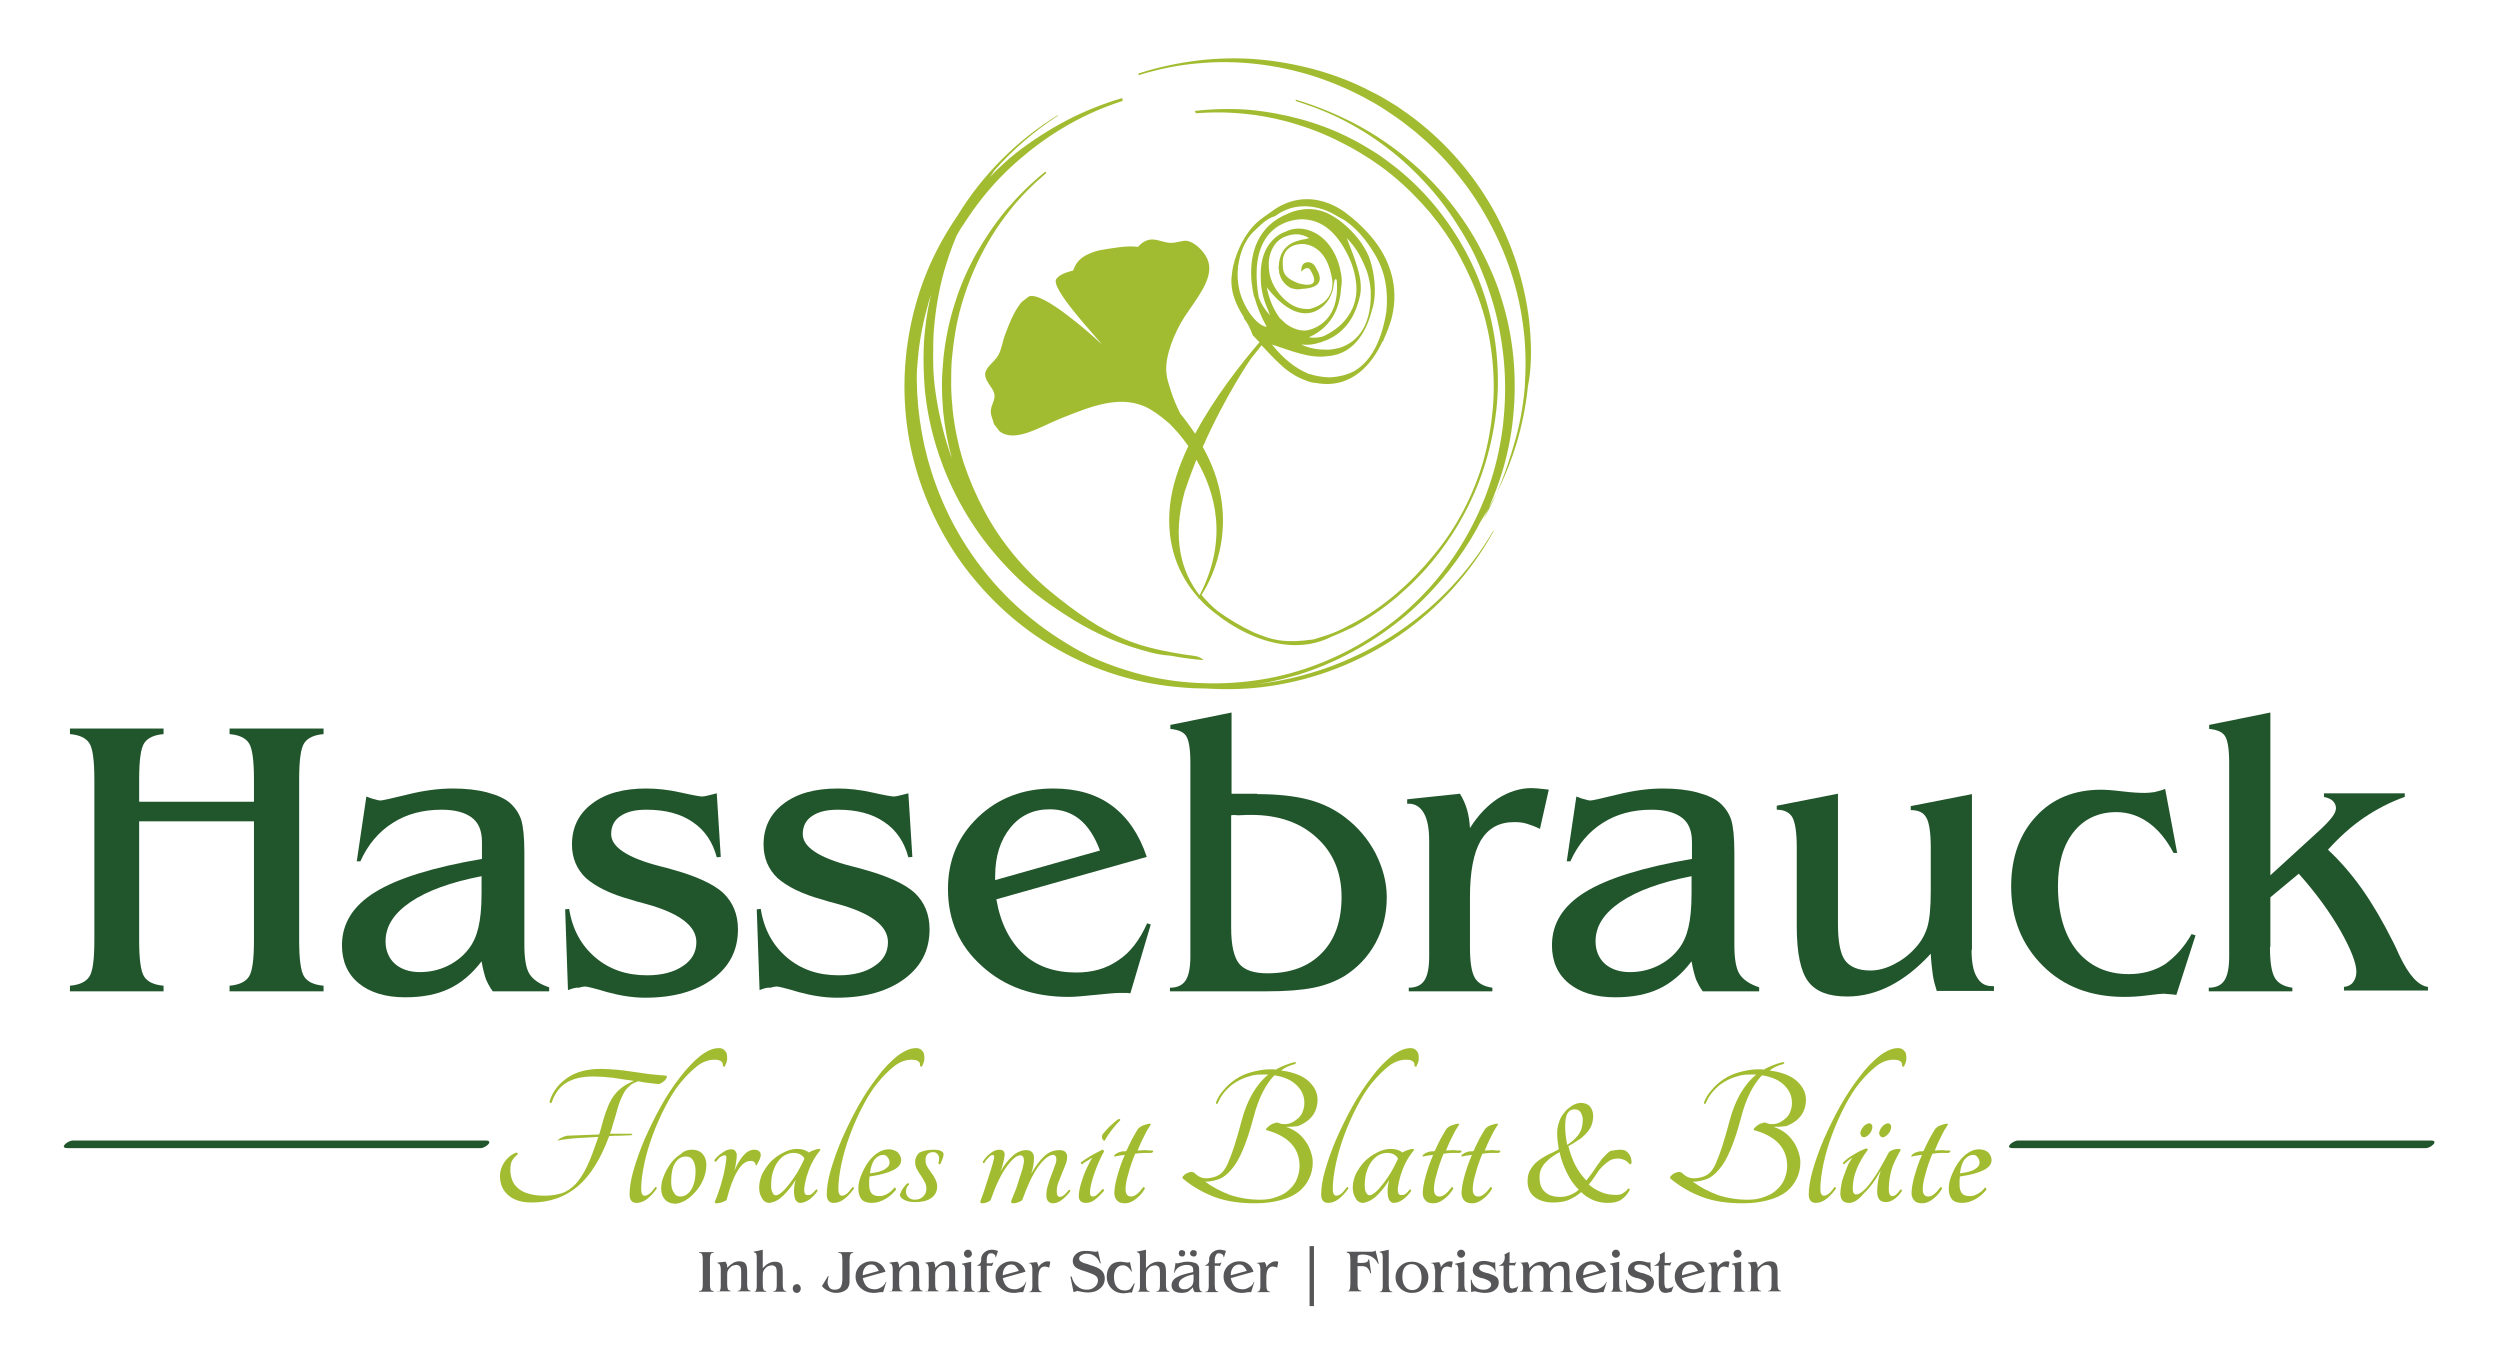 <?xml version="1.0" encoding="UTF-8" standalone="no"?><!DOCTYPE svg PUBLIC "-//W3C//DTD SVG 1.1//EN" "http://www.w3.org/Graphics/SVG/1.1/DTD/svg11.dtd"><svg width="100%" height="100%" viewBox="0 0 625 342" version="1.1" xmlns="http://www.w3.org/2000/svg" xmlns:xlink="http://www.w3.org/1999/xlink" xml:space="preserve" xmlns:serif="http://www.serif.com/" style="fill-rule:evenodd;clip-rule:evenodd;stroke-linejoin:round;stroke-miterlimit:2;"><rect id="Logo-gesamt" serif:id="Logo gesamt" x="0" y="0" width="624.581" height="341.114" style="fill:none;"/><g><path d="M34.79,200.427l28.7,0l0,-5.5c0,-4.8 -0.4,-7.9 -1.3,-9.2c-0.9,-1.3 -2.5,-2 -4.8,-2.2l0,-1.4l23.5,0l0,1.4c-2.3,0.2 -3.9,0.9 -4.8,2.2c-0.9,1.3 -1.3,4.3 -1.3,9.2l0,40.1c0,4.8 0.4,7.9 1.3,9.2c0.9,1.3 2.5,2 4.8,2.2l0,1.4l-23.5,0l0,-1.4c2.3,-0.2 3.9,-0.9 4.8,-2.2c0.9,-1.3 1.3,-4.3 1.3,-9.2l0,-29.7l-28.7,0l0,29.7c0,4.8 0.4,7.9 1.3,9.2c0.9,1.3 2.5,2 4.8,2.2l0,1.4l-23.4,0l0,-1.4c2.3,-0.2 3.9,-0.9 4.8,-2.2c0.9,-1.3 1.3,-4.3 1.3,-9.2l0,-40.1c0,-4.8 -0.4,-7.9 -1.3,-9.2c-0.9,-1.3 -2.5,-2 -4.8,-2.2l0,-1.4l23.4,0l0,1.4c-2.3,0.2 -3.9,0.9 -4.8,2.2c-0.9,1.3 -1.3,4.3 -1.3,9.2l0,5.5Z" style="fill:#21562c;fill-rule:nonzero;"/><path d="M137.29,247.827l-14.1,0c-0.7,-0.9 -1.2,-1.9 -1.7,-3c-0.4,-1.2 -0.8,-2.7 -1.1,-4.5c-2.4,3.2 -5.2,5.5 -8.2,6.9c-3,1.4 -6.6,2.1 -10.9,2.1c-4.9,0 -8.8,-1.2 -11.6,-3.5c-2.8,-2.3 -4.2,-5.5 -4.2,-9.5c0,-5.5 2.8,-9.9 8.3,-13.3c5.5,-3.4 14.4,-6.2 26.7,-8.3l0,-4.2c0,-2.8 -0.8,-4.8 -2.5,-6.1c-1.7,-1.3 -4.2,-2 -7.6,-2c-4.7,0 -8.8,1.1 -12.2,3.3c-3.5,2.2 -6.2,5.4 -8.1,9.6l-0.9,0l2.4,-16.2c0.8,0.3 1.5,0.6 2.1,0.7c0.6,0.2 1.1,0.3 1.4,0.3c0.5,0 2.7,-0.5 6.8,-1.5c4,-1 7.8,-1.5 11.3,-1.5c3.2,0 6.1,0.3 8.7,1c2.6,0.7 4.5,1.6 5.7,2.7c1.3,1.2 2.2,2.6 2.7,4.1c0.5,1.6 0.8,4.3 0.8,8.2l0,23c0,3.5 0.4,6 1.3,7.4c0.9,1.4 2.5,2.5 4.9,3.3l0,1Zm-16.8,-28.8c-7.8,1.5 -13.8,3.7 -17.9,6.5c-4.1,2.8 -6.2,6 -6.2,9.8c0,2.3 0.8,4.2 2.3,5.6c1.6,1.4 3.7,2.1 6.3,2.1c2.4,0 4.7,-0.5 6.8,-1.5c2.1,-1 3.9,-2.4 5.3,-4.2c1.2,-1.5 2,-3.3 2.5,-5.4c0.5,-2.1 0.8,-4.9 0.8,-8.6l0,-4.3l0.1,0Z" style="fill:#21562c;fill-rule:nonzero;"/><path d="M141.99,247.527l-0.7,-20.2l1,-0.1c0.8,5.1 3,9.1 6.5,12.1c3.5,3 7.8,4.5 13,4.5c3.7,0 6.7,-0.8 8.9,-2.3c2.3,-1.5 3.4,-3.5 3.4,-6c0,-4.1 -4.3,-7.3 -12.8,-9.6c-1.5,-0.4 -2.7,-0.7 -3.5,-1c-5.2,-1.4 -8.9,-3.3 -11.3,-5.4c-2.3,-2.2 -3.5,-5 -3.5,-8.4c0,-4.3 1.7,-7.7 5,-10.2c3.4,-2.6 7.9,-3.8 13.6,-3.8c2.6,0 5.5,0.3 8.6,1c3.1,0.7 4.9,1 5.3,1c0.4,0 0.8,-0.1 1.3,-0.2c0.5,-0.1 1.3,-0.3 2.4,-0.6l1,15.9l-1,0.1c-1,-3.8 -3,-6.8 -6,-8.8c-3,-2.1 -6.9,-3.1 -11.6,-3.1c-2.8,0 -4.9,0.5 -6.5,1.6c-1.5,1 -2.3,2.5 -2.3,4.5c0,3.2 4,5.9 12.1,8c1.3,0.3 2.3,0.6 3,0.8c6.2,1.7 10.5,3.7 12.9,5.9c2.4,2.3 3.7,5.3 3.7,9.1c0,5.2 -2.1,9.3 -6.3,12.4c-4.2,3.1 -9.8,4.7 -16.9,4.7c-3,0 -6.2,-0.5 -9.5,-1.4c-3.3,-1 -5.1,-1.4 -5.5,-1.4c-0.4,0 -0.9,0.1 -1.6,0.3c-0.7,-0.1 -1.6,0.2 -2.7,0.6Z" style="fill:#21562c;fill-rule:nonzero;"/><path d="M189.89,247.527l-0.7,-20.2l1,-0.1c0.8,5.1 3,9.1 6.5,12.1c3.5,3 7.8,4.5 13,4.5c3.7,0 6.7,-0.8 8.9,-2.3c2.3,-1.5 3.4,-3.5 3.4,-6c0,-4.1 -4.3,-7.3 -12.8,-9.6c-1.5,-0.4 -2.7,-0.7 -3.5,-1c-5.2,-1.4 -8.9,-3.3 -11.3,-5.4c-2.3,-2.2 -3.5,-5 -3.5,-8.4c0,-4.3 1.7,-7.7 5,-10.2c3.4,-2.6 7.9,-3.8 13.6,-3.8c2.6,0 5.5,0.3 8.6,1c3.1,0.7 4.9,1 5.3,1c0.4,0 0.8,-0.1 1.3,-0.2c0.5,-0.1 1.3,-0.3 2.4,-0.6l1,15.9l-1,0.1c-1,-3.8 -3,-6.8 -6,-8.8c-3,-2.1 -6.9,-3.1 -11.6,-3.1c-2.8,0 -4.9,0.5 -6.5,1.6c-1.5,1 -2.3,2.5 -2.3,4.5c0,3.2 4,5.9 12.1,8c1.3,0.3 2.3,0.6 3,0.8c6.2,1.7 10.5,3.7 12.9,5.9c2.4,2.3 3.7,5.3 3.7,9.1c0,5.2 -2.1,9.3 -6.3,12.4c-4.2,3.1 -9.8,4.7 -16.9,4.7c-3,0 -6.2,-0.5 -9.5,-1.4c-3.3,-1 -5.1,-1.4 -5.5,-1.4c-0.4,0 -0.9,0.1 -1.6,0.3c-0.8,-0.1 -1.7,0.2 -2.7,0.6Z" style="fill:#21562c;fill-rule:nonzero;"/><path d="M286.79,230.827l0.9,0.3l-5.1,17.2c-0.3,0 -0.6,-0.1 -0.9,-0.1l-1.5,0c-1.4,0 -3.5,0.2 -6.4,0.5c-2.9,0.3 -5.1,0.5 -6.6,0.5c-8.8,0 -16,-2.5 -21.7,-7.7c-5.7,-5.1 -8.5,-11.5 -8.5,-19.3c0,-7.2 2.5,-13.1 7.5,-17.9c5,-4.8 11.3,-7.2 18.8,-7.2c5.9,0 10.8,1.4 14.7,4.3c3.9,2.9 6.8,7.1 8.7,12.8l-37.6,10.6c1,5.9 3.3,10.4 6.7,13.6c3.4,3.2 7.9,4.7 13.3,4.7c4.1,0 7.5,-1 10.4,-3c3.1,-2 5.4,-5.1 7.3,-9.3Zm-11.8,-18.2c-1.3,-3.5 -3,-6.1 -5.1,-7.8c-2.1,-1.7 -4.6,-2.5 -7.5,-2.5c-4,0 -7.3,1.5 -9.8,4.6c-2.5,3.1 -3.8,7.1 -3.8,12.1l0,1l26.2,-7.4Z" style="fill:#21562c;fill-rule:nonzero;"/><path d="M314.29,198.527c5.2,0 9.5,0.5 12.9,1.4c3.4,0.9 6.5,2.4 9.2,4.5c3.1,2.4 5.6,5.3 7.5,8.9c1.8,3.6 2.8,7.2 2.8,11c0,4.1 -0.9,7.9 -2.8,11.4c-1.9,3.5 -4.5,6.2 -7.8,8.3c-2.2,1.3 -4.7,2.3 -7.7,2.9c-3,0.6 -6.8,0.9 -11.7,0.9l-24.2,0l0,-0.9c1.8,0 3.1,-0.6 3.9,-1.8c0.8,-1.2 1.2,-3.2 1.2,-6l0,-48.5c0,-3.5 -0.4,-5.7 -1.1,-6.7c-0.7,-1 -2,-1.5 -3.9,-1.7l0,-1l15.3,-3.1l0,20.3l6.4,0l0,0.1Zm-6.5,5.3l0,28.1c0,4.4 0.7,7.4 2,9c1.3,1.6 3.7,2.4 7.1,2.4c5.8,0 10.3,-1.7 13.6,-5.1c3.3,-3.4 4.9,-8.1 4.9,-14c0,-6.1 -2.1,-11.1 -6.2,-14.8c-4.1,-3.8 -9.6,-5.7 -16.4,-5.7c-0.5,0 -1.6,0 -3.2,0.1c-0.8,-0.1 -1.4,-0.1 -1.8,0Z" style="fill:#21562c;fill-rule:nonzero;"/><path d="M357.29,210.227c0,-3 -0.4,-5.3 -1.3,-6.9c-0.9,-1.6 -2.2,-2.4 -3.8,-2.4l-0.4,0l0,-1.1l13.2,-1.4c0.8,1.3 1.4,2.7 1.8,4.1c0.4,1.4 0.6,2.9 0.7,4.5c2,-3.2 4.4,-5.7 7,-7.4c2.7,-1.7 5.5,-2.6 8.4,-2.6c0.7,0 1.9,0.1 3.6,0.3c0.3,0 0.6,0.1 0.7,0.1l-2.2,9.8c-1.2,-0.6 -2.3,-1 -3.3,-1.3c-1,-0.3 -2,-0.4 -3.1,-0.4c-3.8,0 -6.5,1.5 -8.4,4.6c-1.8,3.1 -2.7,7.8 -2.7,14.2l0,12.4c0,3.8 0.4,6.3 1.2,7.7c0.8,1.4 2.3,2.2 4.4,2.5l0,0.9l-20.9,0l0,-0.9c1.8,0 3.1,-0.6 3.9,-1.8c0.8,-1.2 1.2,-3.2 1.2,-6l0,-28.9Z" style="fill:#21562c;fill-rule:nonzero;"/><path d="M439.79,247.827l-14.1,0c-0.7,-0.9 -1.2,-1.9 -1.7,-3c-0.4,-1.2 -0.8,-2.7 -1.1,-4.5c-2.4,3.2 -5.2,5.5 -8.2,6.9c-3,1.4 -6.6,2.1 -10.9,2.1c-4.9,0 -8.8,-1.2 -11.6,-3.5c-2.8,-2.3 -4.2,-5.5 -4.2,-9.5c0,-5.5 2.8,-9.9 8.3,-13.3c5.5,-3.4 14.4,-6.2 26.7,-8.3l0,-4.2c0,-2.8 -0.8,-4.8 -2.5,-6.1c-1.7,-1.3 -4.2,-2 -7.6,-2c-4.7,0 -8.8,1.1 -12.2,3.3c-3.5,2.2 -6.2,5.4 -8.1,9.6l-0.9,0l2.4,-16.2c0.8,0.3 1.5,0.6 2.1,0.7c0.6,0.2 1.1,0.3 1.4,0.3c0.5,0 2.7,-0.5 6.8,-1.5c4,-1 7.8,-1.5 11.3,-1.5c3.2,0 6.1,0.3 8.7,1c2.6,0.7 4.5,1.6 5.7,2.7c1.3,1.2 2.2,2.6 2.7,4.1c0.5,1.6 0.8,4.3 0.8,8.2l0,23c0,3.5 0.4,6 1.3,7.4c0.9,1.4 2.5,2.5 4.9,3.3l0,1Zm-16.8,-28.8c-7.8,1.5 -13.8,3.7 -17.9,6.5c-4.1,2.8 -6.2,6 -6.2,9.8c0,2.3 0.8,4.2 2.3,5.6c1.6,1.4 3.7,2.1 6.3,2.1c2.4,0 4.7,-0.5 6.8,-1.5c2.1,-1 3.9,-2.4 5.3,-4.2c1.2,-1.5 2,-3.3 2.5,-5.4c0.5,-2.1 0.8,-4.9 0.8,-8.6l0,-4.3l0.1,0Z" style="fill:#21562c;fill-rule:nonzero;"/><path d="M492.89,237.427c0,3 0.4,5.3 1.3,6.8c0.9,1.6 2.1,2.3 3.8,2.3l0.5,0l0,1.2l-14.3,0c-0.4,-1.3 -0.8,-2.6 -1,-4.1c-0.2,-1.5 -0.4,-3.2 -0.5,-5.2c-3.2,3.5 -6.6,6.2 -10.1,8c-3.5,1.8 -7.1,2.7 -10.8,2.7c-4.6,0 -7.8,-1.2 -9.7,-3.7c-1.9,-2.5 -2.9,-7 -2.9,-13.8l0,-19.8c0,-3.8 -0.4,-6.2 -1.1,-7.5c-0.7,-1.2 -2,-1.9 -3.9,-1.9l0,-1l15.3,-3l0,32.5c0,4.5 0.6,7.6 1.8,9.2c1.2,1.6 3.3,2.5 6.3,2.5c1.9,0 3.8,-0.5 5.8,-1.5c2,-1 3.8,-2.3 5.4,-4.1c1.4,-1.5 2.4,-3.2 3,-5.1c0.6,-1.9 0.9,-4.9 0.9,-9.2l0,-10.9c0,-3.7 -0.4,-6.2 -1.1,-7.4c-0.7,-1.3 -2,-1.9 -3.9,-1.9l0,-1l15.3,-3l0,38.9l-0.1,0Z" style="fill:#21562c;fill-rule:nonzero;"/><path d="M547.89,233.527l1,0.3l-4.8,14.9c-0.8,-0.1 -1.5,-0.2 -2,-0.2c-0.5,0 -0.8,-0.1 -1.1,-0.1c-0.5,0 -1.8,0.1 -4,0.4c-2.2,0.3 -4.2,0.4 -5.9,0.4c-8.4,0 -15.2,-2.6 -20.4,-7.8c-5.2,-5.2 -7.9,-11.8 -7.9,-19.8c0,-7.2 2.1,-13.1 6.2,-17.5c4.1,-4.5 9.6,-6.7 16.3,-6.7c1,0 2.7,0.1 5.2,0.4c2.4,0.3 4.3,0.4 5.8,0.4c0.7,0 1.5,-0.1 2.3,-0.2c0.8,-0.2 1.7,-0.4 2.7,-0.8l3,16l-0.9,0c-1.8,-3.4 -3.9,-5.9 -6.3,-7.6c-2.4,-1.7 -5.1,-2.6 -8,-2.6c-4.5,0 -8.1,1.7 -10.7,5c-2.6,3.3 -3.9,7.8 -3.9,13.5c0,6.8 1.6,12.2 4.7,16.1c3.2,3.9 7.5,5.9 13,5.9c3.4,0 6.4,-0.8 9.1,-2.5c2.6,-1.9 4.8,-4.3 6.6,-7.5Z" style="fill:#21562c;fill-rule:nonzero;"/><path d="M567.49,236.727c0,3.8 0.4,6.3 1.2,7.7c0.8,1.4 2.3,2.2 4.4,2.5l0,0.9l-20.9,0l0,-0.9c1.8,0 3.1,-0.6 3.9,-1.8c0.8,-1.2 1.2,-3.2 1.2,-6l0,-48.5c0,-3.5 -0.4,-5.7 -1.1,-6.7c-0.7,-1 -2,-1.5 -3.9,-1.7l0,-1l15.3,-3.1l0,40.7l11.7,-10.7c1.8,-1.6 3,-2.9 3.7,-3.8c0.7,-0.9 1,-1.7 1,-2.3c0,-0.7 -0.3,-1.3 -0.8,-1.8c-0.5,-0.5 -1.3,-0.8 -2.2,-1l0,-0.9l20.2,0l0,0.9c-3.7,1.3 -7.1,3.1 -10.2,5.2c-3.1,2.1 -6.1,4.8 -9,8c3,2.8 5.8,6 8.5,9.8c2.6,3.7 5.2,8.1 7.8,13.3c0.4,0.8 0.9,1.8 1.5,3.2c2.4,5.1 4.8,7.7 7.2,8l0,0.9l-21,0l0,-0.9c1,-0.1 1.8,-0.5 2.3,-1.2c0.5,-0.7 0.8,-1.5 0.8,-2.6c0,-2.1 -1.3,-5.5 -4,-10.3c-2.7,-4.7 -6.2,-9.5 -10.4,-14.2l-7.1,5.9l0,12.4l-0.1,0Z" style="fill:#21562c;fill-rule:nonzero;"/></g><g><path d="M178.39,313.027l0,0.2c-0.4,0 -0.6,0.1 -0.7,0.3c-0.1,0.2 -0.2,0.6 -0.2,1.3l0,6.3c0,0.7 0.1,1.1 0.2,1.3c0.1,0.2 0.4,0.3 0.7,0.3l0,0.2l-3.6,0l0,-0.2c0.4,0 0.6,-0.1 0.7,-0.3c0.1,-0.2 0.2,-0.6 0.2,-1.3l0,-6.3c0,-0.7 -0.1,-1.1 -0.2,-1.3c-0.1,-0.2 -0.4,-0.3 -0.7,-0.3l0,-0.2l3.6,0Z" style="fill:#565658;fill-rule:nonzero;"/><path d="M179.39,323.027l0,-0.1c0.3,0 0.5,-0.1 0.6,-0.3c0.1,-0.2 0.2,-0.5 0.2,-0.9l0,-4.4c0,-0.5 -0.1,-0.8 -0.2,-1.1c-0.1,-0.2 -0.3,-0.4 -0.6,-0.4l0,-0.2l2,-0.2c0.1,0.2 0.2,0.4 0.3,0.6c0.1,0.2 0.1,0.5 0.1,0.9c0.5,-0.5 1,-0.9 1.5,-1.2c0.5,-0.3 1.1,-0.4 1.6,-0.4c0.7,0 1.2,0.2 1.5,0.6c0.3,0.4 0.4,1.1 0.4,2.1l0,3c0,0.7 0.1,1.1 0.2,1.3c0.1,0.2 0.4,0.3 0.7,0.4l0,0.1l-3.3,0l0,-0.1c0.3,0 0.5,-0.1 0.7,-0.3c0.1,-0.2 0.2,-0.6 0.2,-1.2l0,-3.2c0,-0.7 -0.1,-1.2 -0.3,-1.4c-0.2,-0.2 -0.5,-0.4 -0.9,-0.4c-0.3,0 -0.6,0.1 -0.9,0.2c-0.3,0.1 -0.6,0.4 -0.8,0.6c-0.2,0.2 -0.4,0.5 -0.5,0.8c-0.1,0.3 -0.1,0.8 -0.1,1.4l0,1.9c0,0.6 0.1,1 0.2,1.2c0.1,0.2 0.3,0.3 0.7,0.4l0,0.1l-3.3,0l0,0.2Z" style="fill:#565658;fill-rule:nonzero;"/><path d="M188.39,323.027l0,-0.1c0.3,0 0.5,-0.1 0.6,-0.3c0.1,-0.2 0.2,-0.5 0.2,-0.9l0,-7.4c0,-0.5 -0.1,-0.9 -0.2,-1c-0.1,-0.1 -0.3,-0.2 -0.6,-0.3l0,-0.1l2.3,-0.5l0,4.6c0.5,-0.5 1,-1 1.5,-1.2c0.5,-0.3 1.1,-0.4 1.6,-0.4c0.7,0 1.2,0.2 1.5,0.6c0.3,0.4 0.4,1.1 0.4,2.1l0,3c0,0.7 0.1,1.1 0.2,1.3c0.1,0.2 0.4,0.3 0.7,0.4l0,0.1l-3.3,0l0,-0.1c0.3,0 0.5,-0.1 0.7,-0.3c0.1,-0.2 0.2,-0.6 0.2,-1.2l0,-3.2c0,-0.7 -0.1,-1.2 -0.3,-1.4c-0.2,-0.2 -0.5,-0.4 -0.9,-0.4c-0.3,0 -0.6,0.1 -0.9,0.2c-0.3,0.1 -0.6,0.4 -0.8,0.6c-0.2,0.2 -0.4,0.5 -0.5,0.8c-0.1,0.3 -0.1,0.8 -0.1,1.4l0,1.9c0,0.6 0.1,1 0.2,1.2c0.1,0.2 0.3,0.3 0.7,0.4l0,0.1l-3.2,0l0,0.1Z" style="fill:#565658;fill-rule:nonzero;"/><path d="M199.19,321.027c0.3,0 0.5,0.1 0.7,0.3c0.2,0.2 0.3,0.5 0.3,0.8c0,0.3 -0.1,0.6 -0.3,0.8c-0.2,0.2 -0.4,0.3 -0.7,0.3c-0.3,0 -0.5,-0.1 -0.7,-0.3c-0.2,-0.2 -0.3,-0.5 -0.3,-0.8c0,-0.3 0.1,-0.6 0.3,-0.8c0.3,-0.2 0.5,-0.3 0.7,-0.3Z" style="fill:#565658;fill-rule:nonzero;"/><path d="M205.49,321.527l1.5,-2.5l0.2,0.1c-0.1,0.2 -0.2,0.5 -0.2,0.7c0,0.2 -0.1,0.4 -0.1,0.6c0,0.6 0.2,1.1 0.5,1.5c0.3,0.4 0.8,0.5 1.4,0.5c0.3,0 0.6,-0.1 0.9,-0.2c0.3,-0.2 0.5,-0.4 0.6,-0.7c0.1,-0.2 0.1,-0.4 0.2,-0.6c0,-0.2 0.1,-0.6 0.1,-1.1l0,-4.9c0,-0.7 -0.1,-1.2 -0.2,-1.4c-0.2,-0.2 -0.4,-0.3 -0.8,-0.3l0,-0.2l3.7,0l0,0.2c-0.4,0 -0.6,0.2 -0.7,0.4c-0.1,0.2 -0.2,0.7 -0.2,1.4l0,4.6c0,0.8 0,1.3 -0.1,1.6c-0.1,0.3 -0.2,0.6 -0.4,0.9c-0.3,0.3 -0.7,0.6 -1.2,0.8c-0.5,0.2 -1.1,0.3 -1.6,0.3c-0.6,0 -1.2,-0.1 -1.8,-0.4c-0.8,-0.3 -1.3,-0.7 -1.8,-1.3Z" style="fill:#565658;fill-rule:nonzero;"/><path d="M221.49,320.427l0.1,0l-0.8,2.6l-0.3,0c-0.2,0 -0.5,0 -1,0.1c-0.4,0.1 -0.8,0.1 -1,0.1c-1.3,0 -2.4,-0.4 -3.3,-1.2c-0.9,-0.8 -1.3,-1.8 -1.3,-2.9c0,-1.1 0.4,-2 1.1,-2.7c0.8,-0.7 1.7,-1.1 2.9,-1.1c0.9,0 1.6,0.2 2.2,0.7c0.6,0.4 1,1.1 1.3,1.9l-5.7,1.6c0.2,0.9 0.5,1.6 1,2.1c0.5,0.5 1.2,0.7 2,0.7c0.6,0 1.1,-0.2 1.6,-0.5c0.5,-0.3 0.9,-0.7 1.2,-1.4Zm-1.8,-2.7c-0.2,-0.5 -0.5,-0.9 -0.8,-1.2c-0.3,-0.3 -0.7,-0.4 -1.1,-0.4c-0.6,0 -1.1,0.2 -1.5,0.7c-0.4,0.5 -0.6,1.1 -0.6,1.9l0,0.1l4,-1.1Z" style="fill:#565658;fill-rule:nonzero;"/><path d="M222.39,323.027l0,-0.1c0.3,0 0.5,-0.1 0.6,-0.3c0.1,-0.2 0.2,-0.5 0.2,-0.9l0,-4.4c0,-0.5 -0.1,-0.8 -0.2,-1.1c-0.1,-0.2 -0.3,-0.4 -0.6,-0.4l0,-0.2l2,-0.2c0.1,0.2 0.2,0.4 0.3,0.6c0.1,0.2 0.1,0.5 0.1,0.9c0.5,-0.5 1,-0.9 1.5,-1.2c0.5,-0.3 1.1,-0.4 1.6,-0.4c0.7,0 1.2,0.2 1.5,0.6c0.3,0.4 0.4,1.1 0.4,2.1l0,3c0,0.7 0.1,1.1 0.2,1.3c0.1,0.2 0.4,0.3 0.7,0.4l0,0.1l-3.3,0l0,-0.1c0.3,0 0.5,-0.1 0.7,-0.3c0.1,-0.2 0.2,-0.6 0.2,-1.2l0,-3.2c0,-0.7 -0.1,-1.2 -0.3,-1.4c-0.2,-0.2 -0.5,-0.4 -0.9,-0.4c-0.3,0 -0.6,0.1 -0.9,0.2c-0.3,0.1 -0.6,0.4 -0.8,0.6c-0.2,0.2 -0.4,0.5 -0.5,0.8c-0.1,0.3 -0.1,0.8 -0.1,1.4l0,1.9c0,0.6 0.1,1 0.2,1.2c0.1,0.2 0.3,0.3 0.7,0.4l0,0.1l-3.3,0l0,0.2Z" style="fill:#565658;fill-rule:nonzero;"/><path d="M231.39,323.027l0,-0.1c0.3,0 0.5,-0.1 0.6,-0.3c0.1,-0.2 0.2,-0.5 0.2,-0.9l0,-4.4c0,-0.5 -0.1,-0.8 -0.2,-1.1c-0.1,-0.2 -0.3,-0.4 -0.6,-0.4l0,-0.2l2,-0.2c0.1,0.2 0.2,0.4 0.3,0.6c0.1,0.2 0.1,0.5 0.1,0.9c0.5,-0.5 1,-0.9 1.5,-1.2c0.5,-0.3 1.1,-0.4 1.6,-0.4c0.7,0 1.2,0.2 1.5,0.6c0.3,0.4 0.4,1.1 0.4,2.1l0,3c0,0.7 0.1,1.1 0.2,1.3c0.1,0.2 0.4,0.3 0.7,0.4l0,0.1l-3.3,0l0,-0.1c0.3,0 0.5,-0.1 0.7,-0.3c0.1,-0.2 0.2,-0.6 0.2,-1.2l0,-3.2c0,-0.7 -0.1,-1.2 -0.3,-1.4c-0.2,-0.2 -0.5,-0.4 -0.9,-0.4c-0.3,0 -0.6,0.1 -0.9,0.2c-0.3,0.1 -0.6,0.4 -0.8,0.6c-0.2,0.2 -0.4,0.5 -0.5,0.8c-0.1,0.3 -0.1,0.8 -0.1,1.4l0,1.9c0,0.6 0.1,1 0.2,1.2c0.1,0.2 0.3,0.3 0.7,0.4l0,0.1l-3.3,0l0,0.2Z" style="fill:#565658;fill-rule:nonzero;"/><path d="M240.49,323.027l0,-0.1c0.3,0 0.5,-0.1 0.6,-0.3c0.1,-0.2 0.2,-0.5 0.2,-0.9l0,-4.4c0,-0.4 -0.1,-0.7 -0.2,-0.9c-0.1,-0.2 -0.3,-0.3 -0.6,-0.3l0,-0.2l2.3,-0.5l0,5.8c0,0.6 0.1,1 0.2,1.2c0.1,0.2 0.3,0.3 0.7,0.4l0,0.1l-3.2,0l0,0.1Zm1.5,-10.6c0.3,0 0.5,0.1 0.7,0.3c0.2,0.2 0.3,0.5 0.3,0.7c0,0.3 -0.1,0.5 -0.3,0.7c-0.2,0.2 -0.4,0.3 -0.7,0.3c-0.3,0 -0.5,-0.1 -0.7,-0.3c-0.2,-0.2 -0.3,-0.4 -0.3,-0.7c0,-0.3 0.1,-0.5 0.3,-0.7c0.2,-0.2 0.4,-0.3 0.7,-0.3Z" style="fill:#565658;fill-rule:nonzero;"/><path d="M245.29,316.427l-1,0l0,-0.1c0.6,-0.2 1,-0.6 1,-1.3l0,-0.5c0.1,-0.6 0.4,-1.1 0.9,-1.5c0.5,-0.4 1.1,-0.6 1.8,-0.6c0.2,0 0.5,0 0.7,0.1c0.2,0 0.5,0.1 0.8,0.2l-0.5,1.6l-0.1,0c0,-0.3 -0.1,-0.6 -0.3,-0.7c-0.2,-0.2 -0.5,-0.3 -0.8,-0.3c-0.4,0 -0.7,0.1 -0.8,0.4c-0.2,0.2 -0.3,0.6 -0.3,1.1l0,1l0.9,0c0.2,0 0.3,0 0.5,-0.1c0.1,0 0.2,-0.1 0.3,-0.2l-0.4,1c-0.1,0 -0.2,-0.1 -0.3,-0.1l-1,0l0,4.9c0,0.6 0.1,1 0.2,1.2c0.1,0.2 0.3,0.3 0.7,0.4l0,0.1l-3.3,0l0,-0.1l0.1,0c0.3,0 0.5,-0.1 0.6,-0.3c0.1,-0.2 0.2,-0.5 0.2,-0.9l0,-5.3l0.1,0Z" style="fill:#565658;fill-rule:nonzero;"/><path d="M256.49,320.427l0.1,0l-0.8,2.6l-0.3,0c-0.2,0 -0.5,0 -1,0.1c-0.4,0.1 -0.8,0.1 -1,0.1c-1.3,0 -2.4,-0.4 -3.3,-1.2c-0.9,-0.8 -1.3,-1.8 -1.3,-2.9c0,-1.1 0.4,-2 1.1,-2.7c0.8,-0.7 1.7,-1.1 2.9,-1.1c0.9,0 1.6,0.2 2.2,0.7c0.6,0.4 1,1.1 1.3,1.9l-5.7,1.6c0.2,0.9 0.5,1.6 1,2.1c0.5,0.5 1.2,0.7 2,0.7c0.6,0 1.1,-0.2 1.6,-0.5c0.6,-0.3 0.9,-0.7 1.2,-1.4Zm-1.8,-2.7c-0.2,-0.5 -0.5,-0.9 -0.8,-1.2c-0.3,-0.3 -0.7,-0.4 -1.1,-0.4c-0.6,0 -1.1,0.2 -1.5,0.7c-0.4,0.5 -0.6,1.1 -0.6,1.9l0,0.1l4,-1.1Z" style="fill:#565658;fill-rule:nonzero;"/><path d="M258.09,317.327c0,-0.5 -0.1,-0.8 -0.2,-1.1c-0.1,-0.2 -0.3,-0.4 -0.6,-0.4l-0.1,0l0,-0.1l2,-0.2c0.1,0.2 0.2,0.4 0.3,0.6c0.1,0.2 0.1,0.4 0.1,0.7c0.3,-0.5 0.7,-0.9 1.1,-1.1c0.4,-0.3 0.8,-0.4 1.3,-0.4c0.1,0 0.3,0 0.5,0.1l0.1,0l-0.3,1.5c-0.2,-0.1 -0.4,-0.2 -0.5,-0.2c-0.2,0 -0.3,-0.1 -0.5,-0.1c-0.6,0 -1,0.2 -1.3,0.7c-0.3,0.5 -0.4,1.2 -0.4,2.2l0,1.8c0,0.6 0.1,1 0.2,1.2c0.1,0.2 0.3,0.3 0.7,0.4l0,0.1l-3.2,0l0,-0.1c0.3,0 0.5,-0.1 0.6,-0.3c0.1,-0.2 0.2,-0.5 0.2,-0.9l0,-4.4Z" style="fill:#565658;fill-rule:nonzero;"/><path d="M268.39,323.027l-0.8,-3.9l0.3,0c0.3,1 0.7,1.9 1.4,2.4c0.7,0.6 1.4,0.9 2.4,0.9c0.8,0 1.4,-0.2 2,-0.7c0.5,-0.4 0.8,-1 0.8,-1.6c0,-0.5 -0.2,-0.9 -0.6,-1.2c-0.4,-0.3 -1.2,-0.6 -2.3,-1c-1.4,-0.4 -2.4,-0.8 -2.8,-1.2c-0.4,-0.4 -0.6,-0.9 -0.6,-1.5c0,-0.7 0.3,-1.3 0.9,-1.8c0.6,-0.5 1.3,-0.7 2.2,-0.7c0.5,0 1,0 1.6,0.1c0.5,0.1 0.8,0.1 0.9,0.1l0.4,0c0.1,0 0.2,-0.1 0.3,-0.2l0.7,3.1l-0.2,0c-0.3,-0.8 -0.7,-1.4 -1.3,-1.8c-0.6,-0.4 -1.2,-0.6 -2,-0.6c-0.5,0 -1,0.1 -1.4,0.4c-0.4,0.2 -0.5,0.5 -0.5,0.9c0,0.5 0.7,1 2.1,1.3c0.2,0.1 0.4,0.1 0.5,0.2c1.5,0.4 2.5,0.9 3,1.4c0.5,0.5 0.8,1.1 0.8,2c0,1 -0.4,1.9 -1.2,2.5c-0.8,0.7 -1.8,1 -3.1,1c-0.5,0 -1.1,-0.1 -1.6,-0.2c-0.6,-0.1 -0.9,-0.2 -0.9,-0.2c-0.1,0 -0.2,0 -0.3,0.1c-0.5,0.1 -0.6,0.2 -0.7,0.2Z" style="fill:#565658;fill-rule:nonzero;"/><path d="M283.49,320.827l0.2,0l-0.7,2.3l-0.5,0c-0.1,0 -0.3,0 -0.6,0.1c-0.3,0 -0.6,0.1 -0.9,0.1c-1.3,0 -2.3,-0.4 -3.1,-1.2c-0.8,-0.8 -1.2,-1.8 -1.2,-3c0,-1.1 0.3,-2 0.9,-2.7c0.6,-0.7 1.5,-1 2.5,-1c0.2,0 0.4,0 0.8,0.1c0.4,0 0.7,0.1 0.9,0.1l0.3,0c0.1,0 0.3,-0.1 0.4,-0.1l0.5,2.4l-0.1,0c-0.3,-0.5 -0.6,-0.9 -1,-1.2c-0.4,-0.3 -0.8,-0.4 -1.2,-0.4c-0.7,0 -1.2,0.3 -1.6,0.8c-0.4,0.5 -0.6,1.2 -0.6,2.1c0,1 0.2,1.9 0.7,2.5c0.5,0.6 1.1,0.9 2,0.9c0.5,0 1,-0.1 1.4,-0.4c0.3,-0.5 0.7,-0.9 0.9,-1.4Z" style="fill:#565658;fill-rule:nonzero;"/><path d="M284.19,323.027l0,-0.1c0.3,0 0.5,-0.1 0.6,-0.3c0.1,-0.2 0.2,-0.5 0.2,-0.9l0,-7.4c0,-0.5 -0.1,-0.9 -0.2,-1c-0.1,-0.1 -0.3,-0.2 -0.6,-0.3l0,-0.1l2.3,-0.5l0,4.6c0.5,-0.5 1,-1 1.5,-1.2c0.5,-0.3 1.1,-0.4 1.6,-0.4c0.7,0 1.2,0.2 1.5,0.6c0.3,0.4 0.4,1.1 0.4,2.1l0,3c0,0.7 0.1,1.1 0.2,1.3c0.1,0.2 0.4,0.3 0.7,0.4l0,0.1l-3.3,0l0,-0.1c0.3,0 0.5,-0.1 0.7,-0.3c0.1,-0.2 0.2,-0.6 0.2,-1.2l0,-3.2c0,-0.7 -0.1,-1.2 -0.3,-1.4c-0.2,-0.2 -0.5,-0.4 -0.9,-0.4c-0.3,0 -0.6,0.1 -0.9,0.2c-0.3,0.1 -0.6,0.4 -0.8,0.6c-0.2,0.2 -0.4,0.5 -0.5,0.8c-0.1,0.3 -0.1,0.8 -0.1,1.4l0,1.9c0,0.6 0.1,1 0.2,1.2c0.1,0.2 0.3,0.3 0.7,0.4l0,0.1l-3.2,0l0,0.1Z" style="fill:#565658;fill-rule:nonzero;"/><path d="M300.79,323.027l-2.1,0c-0.1,-0.1 -0.2,-0.3 -0.3,-0.5c-0.1,-0.2 -0.1,-0.4 -0.2,-0.7c-0.4,0.5 -0.8,0.8 -1.2,1.1c-0.5,0.2 -1,0.3 -1.7,0.3c-0.7,0 -1.3,-0.2 -1.8,-0.5c-0.4,-0.4 -0.6,-0.8 -0.6,-1.4c0,-0.8 0.4,-1.5 1.3,-2c0.8,-0.5 2.2,-0.9 4.1,-1.3l0,-0.6c0,-0.4 -0.1,-0.7 -0.4,-0.9c-0.3,-0.2 -0.6,-0.3 -1.2,-0.3c-0.7,0 -1.3,0.2 -1.9,0.5c-0.5,0.3 -0.9,0.8 -1.2,1.5l-0.1,0l0.4,-2.5c0.1,0 0.2,0.1 0.3,0.1l0.2,0c0.1,0 0.4,-0.1 1,-0.2c0.6,-0.2 1.2,-0.2 1.7,-0.2c0.5,0 0.9,0.1 1.3,0.2c0.4,0.1 0.7,0.2 0.9,0.4c0.2,0.2 0.3,0.4 0.4,0.6c0.1,0.2 0.1,0.7 0.1,1.3l0,3.5c0,0.5 0.1,0.9 0.2,1.1c0.1,0.2 0.4,0.4 0.7,0.5l0.1,0Zm-2.5,-4.4c-1.2,0.2 -2.1,0.6 -2.7,1c-0.6,0.4 -0.9,0.9 -0.9,1.5c0,0.4 0.1,0.6 0.4,0.9c0.2,0.2 0.6,0.3 1,0.3c0.4,0 0.7,-0.1 1,-0.2c0.3,-0.2 0.6,-0.4 0.8,-0.6c0.2,-0.2 0.3,-0.5 0.4,-0.8c0.1,-0.3 0.1,-0.8 0.1,-1.3l0,-0.8l-0.1,0Zm-3.6,-5.3c0,-0.2 0.1,-0.4 0.2,-0.6c0.2,-0.2 0.4,-0.2 0.6,-0.2c0.2,0 0.4,0.1 0.6,0.2c0.2,0.2 0.2,0.4 0.2,0.6c0,0.2 -0.1,0.4 -0.2,0.6c-0.2,0.2 -0.4,0.2 -0.6,0.2c-0.2,0 -0.4,-0.1 -0.6,-0.2c-0.1,-0.2 -0.2,-0.4 -0.2,-0.6Zm2.8,0c0,-0.2 0.1,-0.4 0.3,-0.6c0.2,-0.2 0.4,-0.2 0.6,-0.2c0.2,0 0.4,0.1 0.6,0.2c0.2,0.2 0.2,0.4 0.2,0.6c0,0.2 -0.1,0.4 -0.2,0.6c-0.2,0.2 -0.3,0.2 -0.6,0.2c-0.2,0 -0.4,-0.1 -0.6,-0.2c-0.2,-0.2 -0.3,-0.4 -0.3,-0.6Z" style="fill:#565658;fill-rule:nonzero;"/><path d="M302.29,316.427l-1,0l0,-0.1c0.6,-0.2 1,-0.6 1,-1.3l0,-0.5c0.1,-0.6 0.4,-1.1 0.9,-1.5c0.5,-0.4 1.1,-0.6 1.8,-0.6c0.2,0 0.5,0 0.7,0.1c0.2,0 0.5,0.1 0.8,0.2l-0.5,1.6l-0.1,0c0,-0.3 -0.1,-0.6 -0.3,-0.7c-0.2,-0.2 -0.5,-0.3 -0.8,-0.3c-0.4,0 -0.7,0.1 -0.8,0.4c-0.1,0.3 -0.3,0.6 -0.3,1.1l0,1l0.9,0c0.2,0 0.3,0 0.5,-0.1c0.1,0 0.2,-0.1 0.3,-0.2l-0.4,1c-0.1,0 -0.2,-0.1 -0.3,-0.1l-1,0l0,4.9c0,0.6 0.1,1 0.2,1.2c0.1,0.2 0.3,0.3 0.7,0.4l0,0.1l-3.3,0l0,-0.1l0.1,0c0.3,0 0.5,-0.1 0.6,-0.3c0.1,-0.2 0.2,-0.5 0.2,-0.9l0,-5.3l0.1,0Z" style="fill:#565658;fill-rule:nonzero;"/><path d="M313.49,320.427l0.1,0l-0.8,2.6l-0.3,0c-0.2,0 -0.5,0 -1,0.1c-0.4,0.1 -0.8,0.1 -1,0.1c-1.3,0 -2.4,-0.4 -3.3,-1.2c-0.9,-0.8 -1.3,-1.8 -1.3,-2.9c0,-1.1 0.4,-2 1.1,-2.7c0.8,-0.7 1.7,-1.1 2.9,-1.1c0.9,0 1.6,0.2 2.2,0.7c0.6,0.4 1,1.1 1.3,1.9l-5.7,1.6c0.2,0.9 0.5,1.6 1,2.1c0.5,0.5 1.2,0.7 2,0.7c0.6,0 1.1,-0.2 1.6,-0.5c0.6,-0.3 0.9,-0.7 1.2,-1.4Zm-1.8,-2.7c-0.2,-0.5 -0.5,-0.9 -0.8,-1.2c-0.3,-0.3 -0.7,-0.4 -1.1,-0.4c-0.6,0 -1.1,0.2 -1.5,0.7c-0.4,0.5 -0.6,1.1 -0.6,1.9l0,0.1l4,-1.1Z" style="fill:#565658;fill-rule:nonzero;"/><path d="M315.09,317.327c0,-0.5 -0.1,-0.8 -0.2,-1.1c-0.1,-0.2 -0.3,-0.4 -0.6,-0.4l-0.1,0l0,-0.1l2,-0.2c0.1,0.2 0.2,0.4 0.3,0.6c0.1,0.2 0.1,0.4 0.1,0.7c0.3,-0.5 0.7,-0.9 1.1,-1.1c0.4,-0.3 0.8,-0.4 1.3,-0.4c0.1,0 0.3,0 0.5,0.1l0.1,0l-0.3,1.5c-0.2,-0.1 -0.4,-0.2 -0.5,-0.2c-0.2,0 -0.3,-0.1 -0.5,-0.1c-0.6,0 -1,0.2 -1.3,0.7c-0.3,0.5 -0.4,1.2 -0.4,2.2l0,1.8c0,0.6 0.1,1 0.2,1.2c0.1,0.2 0.3,0.3 0.7,0.4l0,0.1l-3.2,0l0,-0.1c0.3,0 0.5,-0.1 0.6,-0.3c0.1,-0.2 0.2,-0.5 0.2,-0.9l0,-4.4Z" style="fill:#565658;fill-rule:nonzero;"/><rect x="327.39" y="311.527" width="1.1" height="15" style="fill:#565658;fill-rule:nonzero;"/><path d="M336.69,323.027l0,-0.2c0.4,0 0.6,-0.1 0.7,-0.4c0.1,-0.2 0.2,-0.7 0.2,-1.4l0,-6.1c0,-0.7 -0.1,-1.2 -0.2,-1.4c-0.1,-0.2 -0.4,-0.3 -0.7,-0.4l0,-0.2l6.2,0c0.2,0 0.4,0 0.6,-0.1c0.1,0 0.3,-0.1 0.4,-0.2l0.8,3.3l-0.2,0c-0.3,-0.7 -0.8,-1.3 -1.5,-1.7c-0.7,-0.4 -1.5,-0.6 -2.4,-0.6c-0.5,0 -0.8,0.1 -1,0.2c-0.2,0.1 -0.2,0.5 -0.2,1l0,0.9l1.1,0c0.6,0 1,-0.1 1.2,-0.2c0.2,-0.1 0.4,-0.4 0.4,-0.7l0.2,0l0.5,3.5l-0.2,0c-0.2,-0.7 -0.5,-1.1 -0.8,-1.4c-0.3,-0.3 -0.9,-0.4 -1.5,-0.4l-0.9,0l0,4.5c0,0.7 0.1,1.1 0.2,1.3c0.1,0.2 0.4,0.3 0.7,0.3l0,0.2l-3.6,0l0,0.2Z" style="fill:#565658;fill-rule:nonzero;"/><path d="M344.89,323.027l0,-0.1c0.3,0 0.5,-0.1 0.6,-0.3c0.1,-0.2 0.2,-0.5 0.2,-0.9l0,-7.4c0,-0.5 -0.1,-0.9 -0.2,-1c-0.1,-0.1 -0.3,-0.2 -0.6,-0.3l0,-0.1l2.3,-0.5l0,8.9c0,0.6 0.1,1 0.2,1.2c0.1,0.2 0.3,0.3 0.7,0.4l0,0.1l-3.2,0Z" style="fill:#565658;fill-rule:nonzero;"/><path d="M348.89,319.327c0,-1.1 0.4,-2.1 1.2,-2.8c0.8,-0.8 1.8,-1.1 2.9,-1.1c1.2,0 2.1,0.4 2.9,1.1c0.8,0.8 1.2,1.7 1.2,2.8c0,1.1 -0.4,2.1 -1.2,2.8c-0.8,0.8 -1.8,1.1 -2.9,1.1c-1.2,0 -2.1,-0.4 -2.9,-1.1c-0.8,-0.8 -1.2,-1.7 -1.2,-2.8Zm4,-3.3c-0.7,0 -1.3,0.3 -1.7,0.8c-0.4,0.5 -0.6,1.3 -0.6,2.3c0,1.1 0.2,1.9 0.7,2.5c0.4,0.6 1,0.9 1.8,0.9c0.7,0 1.3,-0.3 1.7,-0.8c0.4,-0.6 0.6,-1.3 0.6,-2.3c0,-1 -0.2,-1.9 -0.7,-2.5c-0.4,-0.6 -1,-0.9 -1.8,-0.9Z" style="fill:#565658;fill-rule:nonzero;"/><path d="M358.69,317.327c0,-0.5 -0.1,-0.8 -0.2,-1.1c-0.1,-0.2 -0.3,-0.4 -0.6,-0.4l-0.1,0l0,-0.1l2,-0.2c0.1,0.2 0.2,0.4 0.3,0.6c0.1,0.2 0.1,0.4 0.1,0.7c0.3,-0.5 0.7,-0.9 1.1,-1.1c0.4,-0.3 0.8,-0.4 1.3,-0.4c0.1,0 0.3,0 0.5,0.1l0.1,0l-0.3,1.5c-0.2,-0.1 -0.4,-0.2 -0.5,-0.2c-0.2,0 -0.3,-0.1 -0.5,-0.1c-0.6,0 -1,0.2 -1.3,0.7c-0.3,0.5 -0.4,1.2 -0.4,2.2l0,1.8c0,0.6 0.1,1 0.2,1.2c0.1,0.2 0.3,0.3 0.7,0.4l0,0.1l-3.1,0l0,-0.1c0.3,0 0.5,-0.1 0.6,-0.3c0.1,-0.2 0.2,-0.5 0.2,-0.9l0,-4.4l-0.1,0Z" style="fill:#565658;fill-rule:nonzero;"/><path d="M363.79,323.027l0,-0.1c0.3,0 0.5,-0.1 0.6,-0.3c0.1,-0.2 0.2,-0.5 0.2,-0.9l0,-4.4c0,-0.4 -0.1,-0.7 -0.2,-0.9c-0.1,-0.2 -0.3,-0.3 -0.6,-0.3l0,-0.2l2.3,-0.5l0,5.8c0,0.6 0.1,1 0.2,1.2c0.1,0.2 0.3,0.3 0.7,0.4l0,0.1l-3.2,0l0,0.1Zm1.5,-10.6c0.3,0 0.5,0.1 0.7,0.3c0.2,0.2 0.3,0.5 0.3,0.7c0,0.3 -0.1,0.5 -0.3,0.7c-0.2,0.2 -0.4,0.3 -0.7,0.3c-0.3,0 -0.5,-0.1 -0.7,-0.3c-0.2,-0.2 -0.3,-0.4 -0.3,-0.7c0,-0.3 0.1,-0.5 0.3,-0.7c0.2,-0.2 0.4,-0.3 0.7,-0.3Z" style="fill:#565658;fill-rule:nonzero;"/><path d="M367.79,323.027l-0.1,-3.1l0.2,0c0.1,0.8 0.5,1.4 1,1.8c0.5,0.5 1.2,0.7 2,0.7c0.6,0 1,-0.1 1.4,-0.4c0.3,-0.2 0.5,-0.5 0.5,-0.9c0,-0.6 -0.6,-1.1 -1.9,-1.5c-0.2,-0.1 -0.4,-0.1 -0.5,-0.1c-0.8,-0.2 -1.4,-0.5 -1.7,-0.8c-0.4,-0.3 -0.5,-0.8 -0.5,-1.3c0,-0.6 0.3,-1.2 0.8,-1.6c0.5,-0.4 1.2,-0.6 2.1,-0.6c0.4,0 0.8,0.1 1.3,0.2c0.5,0.1 0.7,0.2 0.8,0.2l0.2,0c0.1,0 0.2,0 0.4,-0.1l0.1,2.4l-0.1,0c-0.1,-0.6 -0.5,-1 -0.9,-1.3c-0.5,-0.3 -1.1,-0.5 -1.8,-0.5c-0.4,0 -0.8,0.1 -1,0.2c-0.2,0.2 -0.3,0.4 -0.3,0.7c0,0.5 0.6,0.9 1.8,1.2c0.2,0 0.3,0.1 0.5,0.1c0.9,0.3 1.6,0.6 2,0.9c0.4,0.3 0.6,0.8 0.6,1.4c0,0.8 -0.3,1.4 -1,1.9c-0.6,0.5 -1.5,0.7 -2.6,0.7c-0.5,0 -0.9,-0.1 -1.5,-0.2c-0.5,-0.1 -0.8,-0.2 -0.8,-0.2l-0.2,0c-0.5,0.1 -0.6,0.1 -0.8,0.2Z" style="fill:#565658;fill-rule:nonzero;"/><path d="M379.49,321.527l0.1,0l-0.5,1.4c-0.3,0.1 -0.6,0.2 -0.9,0.2c-0.2,0.1 -0.5,0.1 -0.6,0.1c-0.6,0 -1,-0.2 -1.3,-0.6c-0.3,-0.4 -0.4,-1 -0.4,-1.8l0,-4.4l-1.1,0l0,-0.1c0.4,-0.1 0.8,-0.4 1,-0.7c0.2,-0.3 0.4,-0.7 0.4,-1.2l0,-0.3c0,-0.1 0,-0.3 -0.1,-0.5l1.3,-0.7l0,2.8l1.1,0c0.1,0 0.2,0 0.3,-0.1c0.1,0 0.2,-0.1 0.3,-0.2l-0.4,1c-0.1,0 -0.2,-0.1 -0.3,-0.1l-1.1,0l0,4.1c0,0.7 0.1,1.1 0.2,1.4c0.1,0.2 0.3,0.3 0.7,0.3c0.2,0 0.4,-0.1 0.6,-0.2c0.3,0 0.5,-0.1 0.7,-0.4Z" style="fill:#565658;fill-rule:nonzero;"/><path d="M387.39,317.027c0.5,-0.5 1,-1 1.5,-1.2c0.5,-0.3 1,-0.4 1.6,-0.4c0.7,0 1.2,0.2 1.5,0.6c0.3,0.4 0.4,1.1 0.4,2.1l0,3c0,0.7 0.1,1.2 0.2,1.4c0.1,0.2 0.4,0.3 0.7,0.4l0,0.1l-3.2,0l0,-0.1c0.3,0 0.5,-0.1 0.7,-0.3c0.1,-0.2 0.2,-0.6 0.2,-1.2l0,-3.2c0,-0.7 -0.1,-1.1 -0.3,-1.4c-0.2,-0.2 -0.5,-0.4 -0.9,-0.4c-0.3,0 -0.6,0.1 -0.9,0.2c-0.3,0.1 -0.6,0.4 -0.8,0.6c-0.2,0.2 -0.4,0.5 -0.5,0.8c-0.1,0.3 -0.1,0.8 -0.1,1.4l0,1.7c0,0.7 0.1,1.1 0.2,1.3c0.1,0.2 0.4,0.3 0.7,0.4l0,0.1l-3.4,0l0,-0.1c0.3,0 0.5,-0.1 0.7,-0.3c0.1,-0.2 0.2,-0.6 0.2,-1.2l0,-3.2c0,-0.7 -0.1,-1.2 -0.3,-1.4c-0.2,-0.2 -0.5,-0.4 -0.9,-0.4c-0.3,0 -0.6,0.1 -0.9,0.2c-0.3,0.1 -0.6,0.4 -0.8,0.6c-0.2,0.2 -0.4,0.5 -0.5,0.8c-0.1,0.3 -0.1,0.8 -0.1,1.4l0,1.9c0,0.6 0.1,1 0.2,1.2c0.1,0.2 0.3,0.3 0.7,0.4l0,0.1l-3.3,0l0,-0.1c0.3,0 0.5,-0.1 0.6,-0.3c0.1,-0.2 0.2,-0.5 0.2,-0.9l0,-4.4c0,-0.5 -0.1,-0.8 -0.2,-1.1c-0.1,-0.2 -0.3,-0.4 -0.6,-0.4l-0.1,0l2,-0.2c0.1,0.2 0.2,0.4 0.3,0.6c0.1,0.2 0.1,0.5 0.1,0.9c0.5,-0.5 1,-0.9 1.5,-1.2c0.5,-0.3 1.1,-0.4 1.6,-0.4c0.5,0 1,0.1 1.3,0.4c0.4,0.3 0.6,0.7 0.7,1.2Z" style="fill:#565658;fill-rule:nonzero;"/><path d="M401.59,320.427l0.1,0l-0.8,2.6l-0.3,0c-0.2,0 -0.5,0 -1,0.1c-0.4,0.1 -0.8,0.1 -1,0.1c-1.3,0 -2.4,-0.4 -3.3,-1.2c-0.9,-0.8 -1.3,-1.8 -1.3,-2.9c0,-1.1 0.4,-2 1.1,-2.7c0.8,-0.7 1.7,-1.1 2.9,-1.1c0.9,0 1.6,0.2 2.2,0.7c0.6,0.4 1,1.1 1.3,1.9l-5.7,1.6c0.2,0.9 0.5,1.6 1,2.1c0.5,0.5 1.2,0.7 2,0.7c0.6,0 1.1,-0.2 1.6,-0.5c0.5,-0.3 0.9,-0.7 1.2,-1.4Zm-1.8,-2.7c-0.2,-0.5 -0.5,-0.9 -0.8,-1.2c-0.3,-0.3 -0.7,-0.4 -1.1,-0.4c-0.6,0 -1.1,0.2 -1.5,0.7c-0.4,0.5 -0.6,1.1 -0.6,1.9l0,0.1l4,-1.1Z" style="fill:#565658;fill-rule:nonzero;"/><path d="M402.49,323.027l0,-0.1c0.3,0 0.5,-0.1 0.6,-0.3c0.1,-0.2 0.2,-0.5 0.2,-0.9l0,-4.4c0,-0.4 -0.1,-0.7 -0.2,-0.9c-0.1,-0.2 -0.3,-0.3 -0.6,-0.3l0,-0.2l2.3,-0.5l0,5.8c0,0.6 0.1,1 0.2,1.2c0.1,0.2 0.3,0.3 0.7,0.4l0,0.1l-3.2,0l0,0.1Zm1.5,-10.6c0.3,0 0.5,0.1 0.7,0.3c0.2,0.2 0.3,0.5 0.3,0.7c0,0.3 -0.1,0.5 -0.3,0.7c-0.2,0.2 -0.4,0.3 -0.7,0.3c-0.3,0 -0.5,-0.1 -0.7,-0.3c-0.2,-0.2 -0.3,-0.4 -0.3,-0.7c0,-0.3 0.1,-0.5 0.3,-0.7c0.2,-0.2 0.4,-0.3 0.7,-0.3Z" style="fill:#565658;fill-rule:nonzero;"/><path d="M406.59,323.027l-0.1,-3.1l0.2,0c0.1,0.8 0.5,1.4 1,1.8c0.5,0.5 1.2,0.7 2,0.7c0.6,0 1,-0.1 1.4,-0.4c0.3,-0.2 0.5,-0.5 0.5,-0.9c0,-0.6 -0.6,-1.1 -1.9,-1.5c-0.2,-0.1 -0.4,-0.1 -0.5,-0.1c-0.8,-0.2 -1.4,-0.5 -1.7,-0.8c-0.4,-0.3 -0.5,-0.8 -0.5,-1.3c0,-0.6 0.3,-1.2 0.8,-1.6c0.5,-0.4 1.2,-0.6 2.1,-0.6c0.4,0 0.8,0.1 1.3,0.2c0.5,0.1 0.7,0.2 0.8,0.2l0.2,0c0.1,0 0.2,0 0.4,-0.1l0.1,2.4l-0.1,0c-0.1,-0.6 -0.5,-1 -0.9,-1.3c-0.5,-0.3 -1.1,-0.5 -1.8,-0.5c-0.4,0 -0.8,0.1 -1,0.2c-0.2,0.2 -0.3,0.4 -0.3,0.7c0,0.5 0.6,0.9 1.8,1.2c0.2,0 0.3,0.1 0.5,0.1c0.9,0.3 1.6,0.6 2,0.9c0.4,0.3 0.6,0.8 0.6,1.4c0,0.8 -0.3,1.4 -1,1.9c-0.6,0.5 -1.5,0.7 -2.6,0.7c-0.5,0 -0.9,-0.1 -1.5,-0.2c-0.5,-0.1 -0.8,-0.2 -0.8,-0.2l-0.2,0c-0.5,0.1 -0.7,0.1 -0.8,0.2Z" style="fill:#565658;fill-rule:nonzero;"/><path d="M418.29,321.527l0.1,0l-0.5,1.4c-0.3,0.1 -0.6,0.2 -0.9,0.2c-0.2,0.1 -0.5,0.1 -0.6,0.1c-0.6,0 -1,-0.2 -1.3,-0.6c-0.3,-0.4 -0.4,-1 -0.4,-1.8l0,-4.4l-1.1,0l0,-0.1c0.4,-0.1 0.8,-0.4 1,-0.7c0.2,-0.3 0.4,-0.7 0.4,-1.2l0,-0.3c0,-0.1 0,-0.3 -0.1,-0.5l1.3,-0.7l0,2.8l1.1,0c0.1,0 0.2,0 0.3,-0.1c0.1,0 0.2,-0.1 0.3,-0.2l-0.4,1c-0.1,0 -0.2,-0.1 -0.3,-0.1l-1.1,0l0,4.1c0,0.7 0.1,1.1 0.2,1.4c0.1,0.2 0.3,0.3 0.7,0.3c0.2,0 0.4,-0.1 0.6,-0.2c0.3,0 0.5,-0.1 0.7,-0.4Z" style="fill:#565658;fill-rule:nonzero;"/><path d="M426.29,320.427l0.1,0l-0.8,2.6l-0.3,0c-0.2,0 -0.5,0 -1,0.1c-0.4,0.1 -0.8,0.1 -1,0.1c-1.3,0 -2.4,-0.4 -3.3,-1.2c-0.9,-0.8 -1.3,-1.8 -1.3,-2.9c0,-1.1 0.4,-2 1.1,-2.7c0.8,-0.7 1.7,-1.1 2.9,-1.1c0.9,0 1.6,0.2 2.2,0.7c0.6,0.4 1,1.1 1.3,1.9l-5.7,1.6c0.2,0.9 0.5,1.6 1,2.1c0.5,0.5 1.2,0.7 2,0.7c0.6,0 1.1,-0.2 1.6,-0.5c0.5,-0.3 0.9,-0.7 1.2,-1.4Zm-1.8,-2.7c-0.2,-0.5 -0.5,-0.9 -0.8,-1.2c-0.3,-0.3 -0.7,-0.4 -1.1,-0.4c-0.6,0 -1.1,0.2 -1.5,0.7c-0.4,0.5 -0.6,1.1 -0.6,1.9l0,0.1l4,-1.1Z" style="fill:#565658;fill-rule:nonzero;"/><path d="M427.89,317.327c0,-0.5 -0.1,-0.8 -0.2,-1.1c-0.1,-0.2 -0.3,-0.4 -0.6,-0.4l-0.1,0l0,-0.1l2,-0.2c0.1,0.2 0.2,0.4 0.3,0.6c0.1,0.2 0.1,0.4 0.1,0.7c0.3,-0.5 0.7,-0.9 1.1,-1.1c0.4,-0.3 0.8,-0.4 1.3,-0.4c0.1,0 0.3,0 0.5,0.1l0.1,0l-0.3,1.5c-0.2,-0.1 -0.4,-0.2 -0.5,-0.2c-0.2,0 -0.3,-0.1 -0.5,-0.1c-0.6,0 -1,0.2 -1.3,0.7c-0.3,0.5 -0.4,1.2 -0.4,2.2l0,1.8c0,0.6 0.1,1 0.2,1.2c0.1,0.2 0.3,0.3 0.7,0.4l0,0.1l-3.2,0l0,-0.1c0.3,0 0.5,-0.1 0.6,-0.3c0.1,-0.2 0.2,-0.5 0.2,-0.9l0,-4.4Z" style="fill:#565658;fill-rule:nonzero;"/><path d="M432.99,323.027l0,-0.1c0.3,0 0.5,-0.1 0.6,-0.3c0.1,-0.2 0.2,-0.5 0.2,-0.9l0,-4.4c0,-0.4 -0.1,-0.7 -0.2,-0.9c-0.1,-0.2 -0.3,-0.3 -0.6,-0.3l0,-0.2l2.3,-0.5l0,5.8c0,0.6 0.1,1 0.2,1.2c0.1,0.2 0.3,0.3 0.7,0.4l0,0.1l-3.2,0l0,0.1Zm1.4,-10.6c0.3,0 0.5,0.1 0.7,0.3c0.2,0.2 0.3,0.5 0.3,0.7c0,0.3 -0.1,0.5 -0.3,0.7c-0.2,0.2 -0.4,0.3 -0.7,0.3c-0.3,0 -0.5,-0.1 -0.7,-0.3c-0.2,-0.2 -0.3,-0.4 -0.3,-0.7c0,-0.3 0.1,-0.5 0.3,-0.7c0.2,-0.2 0.5,-0.3 0.7,-0.3Z" style="fill:#565658;fill-rule:nonzero;"/><path d="M436.99,323.027l0,-0.1c0.3,0 0.5,-0.1 0.6,-0.3c0.1,-0.2 0.2,-0.5 0.2,-0.9l0,-4.4c0,-0.5 -0.1,-0.8 -0.2,-1.1c-0.1,-0.2 -0.3,-0.4 -0.6,-0.4l0,-0.2l2,-0.2c0.1,0.2 0.2,0.4 0.3,0.6c0.1,0.2 0.1,0.5 0.1,0.9c0.5,-0.5 1,-0.9 1.5,-1.2c0.5,-0.3 1.1,-0.4 1.6,-0.4c0.7,0 1.2,0.2 1.5,0.6c0.3,0.4 0.4,1.1 0.4,2.1l0,3c0,0.7 0.1,1.1 0.2,1.3c0.1,0.2 0.4,0.3 0.7,0.4l0,0.1l-3.3,0l0,-0.1c0.3,0 0.5,-0.1 0.7,-0.3c0.1,-0.2 0.2,-0.6 0.2,-1.2l0,-3.2c0,-0.7 -0.1,-1.2 -0.3,-1.4c-0.2,-0.2 -0.5,-0.4 -0.9,-0.4c-0.3,0 -0.6,0.1 -0.9,0.2c-0.3,0.1 -0.6,0.4 -0.8,0.6c-0.2,0.2 -0.4,0.5 -0.5,0.8c-0.1,0.3 -0.1,0.8 -0.1,1.4l0,1.9c0,0.6 0.1,1 0.2,1.2c0.1,0.2 0.3,0.3 0.7,0.4l0,0.1l-3.3,0l0,0.2Z" style="fill:#565658;fill-rule:nonzero;"/></g><g><path d="M166.59,268.927c0.1,0.1 0.2,0.3 0.1,0.5c-0.1,0.2 -0.3,0.4 -0.5,0.7c-0.2,0.2 -0.5,0.4 -0.8,0.6c-0.3,0.2 -0.6,0.3 -0.8,0.3c-0.8,-0.1 -1.7,-0.2 -2.5,-0.3c-0.8,-0.1 -1.7,-0.2 -2.5,-0.4c-0.7,0.2 -1.4,0.5 -1.9,0.9c-0.5,0.4 -1,0.9 -1.5,1.6c-0.4,0.7 -0.8,1.5 -1.2,2.5c-0.4,1 -0.7,2.2 -1.1,3.6c-0.2,0.8 -0.5,1.6 -0.7,2.3c-0.2,0.8 -0.4,1.5 -0.7,2.2l5.4,0c0.2,0.1 0.2,0.1 0.2,0.2c-0.1,0.1 -0.2,0.2 -0.5,0.2c-0.9,0 -1.8,0.1 -2.7,0.1c-0.9,0 -1.7,0 -2.6,0.1c-2.1,5.7 -4.7,9.9 -7.9,12.6c-3.2,2.7 -7.1,4 -11.5,4c-2.5,0 -4.4,-0.6 -5.8,-1.8c-1.4,-1.2 -2.1,-2.8 -2.1,-4.9c0,-1.2 0.4,-2.3 1.1,-3.4c0.7,-1 1.7,-1.9 3,-2.4c0.1,0 0.2,0.1 0.3,0.2c0.1,0.1 0.1,0.2 0,0.3c-0.6,0.5 -1.1,1 -1.4,1.6c-0.3,0.6 -0.4,1.4 -0.4,2.4c0,0.9 0.2,1.7 0.5,2.5c0.3,0.8 0.8,1.4 1.5,2c0.7,0.6 1.5,1 2.6,1.3c1,0.3 2.3,0.5 3.8,0.5c1.7,0 3.1,-0.2 4.4,-0.6c1.3,-0.4 2.4,-1.2 3.5,-2.3c1,-1.1 2,-2.6 2.9,-4.5c0.9,-1.9 1.8,-4.4 2.8,-7.3c-1.8,0.1 -3.5,0.2 -5.2,0.3c-1.7,0.1 -3.3,0.3 -4.9,0.6c-0.1,0 -0.1,-0.1 0.1,-0.2c0.1,-0.1 0.3,-0.3 0.6,-0.4c0.3,-0.1 0.5,-0.3 0.9,-0.4c0.3,-0.1 0.6,-0.2 0.7,-0.2c2.6,-0.1 5.3,-0.2 8,-0.3c0.2,-0.5 0.3,-1.1 0.5,-1.7c0.2,-0.6 0.3,-1.2 0.5,-1.8c0.8,-2.8 1.7,-5 2.9,-6.5c1.2,-1.5 2.8,-2.6 4.8,-3.4c-1.9,-0.3 -3.7,-0.5 -5.4,-0.8c-1.7,-0.2 -3.4,-0.3 -4.9,-0.3c-2.6,0 -4.8,0.5 -6.5,1.5c-1.7,1 -3,2.7 -3.8,5.1c-0.1,0.1 -0.2,0.1 -0.3,0c-0.1,-0.1 -0.2,-0.2 -0.2,-0.4c0.8,-2.5 2.3,-4.4 4.5,-5.9c2.2,-1.5 5,-2.2 8.3,-2.2c1.3,0 2.6,0.1 3.9,0.2c1.3,0.1 2.6,0.3 4,0.5c1.4,0.2 2.8,0.4 4.2,0.6c1.2,0.1 2.7,0.3 4.3,0.4Z" style="fill:#a1bc30;fill-rule:nonzero;"/><path d="M179.69,262.027c0.5,0 0.9,0.1 1.3,0.4c0.3,0.3 0.6,0.6 0.7,1c0.1,0.4 0.1,0.9 0.1,1.5c-0.1,0.6 -0.3,1.1 -0.6,1.7c-0.1,0.1 -0.2,0.1 -0.3,0c-0.1,-0.1 -0.2,-0.2 -0.2,-0.3c0.1,-0.4 -0.1,-0.8 -0.4,-1c-0.4,-0.3 -0.9,-0.4 -1.7,-0.4c-1.4,0 -2.9,0.5 -4.3,1.6c-1.4,1.1 -2.8,2.5 -4.2,4.2c-1.4,1.7 -2.6,3.7 -3.8,6c-1.2,2.3 -2.2,4.6 -3.1,7c-0.9,2.4 -1.6,4.8 -2.1,7.1c-0.5,2.4 -0.8,4.5 -0.8,6.5c0,1 0.3,1.6 0.9,1.6c0.4,0 0.8,-0.2 1.2,-0.5c0.4,-0.3 0.9,-0.9 1.4,-1.6c0.1,-0.1 0.2,-0.1 0.3,0c0.1,0.1 0.1,0.2 0.1,0.3c-0.7,1 -1.5,1.9 -2.4,2.6c-0.9,0.7 -1.8,1 -2.6,1c-0.7,0 -1.1,-0.2 -1.4,-0.6c-0.3,-0.4 -0.4,-0.9 -0.4,-1.5c0,-1.6 0.3,-3.7 1,-6.1c0.7,-2.4 1.6,-5 2.8,-7.8c1.2,-2.7 2.5,-5.4 4,-8.1c1.5,-2.7 3.1,-5.1 4.8,-7.3c1.7,-2.2 3.3,-3.9 5,-5.3c1.7,-1.3 3.2,-2 4.7,-2Z" style="fill:#a1bc30;fill-rule:nonzero;"/><path d="M172.99,287.427c1.2,0 2.1,0.4 2.7,1.1c0.6,0.7 0.9,1.6 0.9,2.6c0,1.4 -0.3,2.6 -0.8,3.8c-0.5,1.2 -1.2,2.2 -2,3.1c-0.8,0.9 -1.6,1.6 -2.5,2.1c-0.9,0.5 -1.7,0.8 -2.4,0.8c-1.2,0 -2.1,-0.4 -2.7,-1.1c-0.6,-0.7 -0.9,-1.6 -0.9,-2.7c0,-1 0.2,-2.1 0.7,-3.2c0.4,-1.1 1,-2.1 1.7,-3.1c0.7,-0.9 1.5,-1.7 2.5,-2.3c0.8,-0.8 1.8,-1.1 2.8,-1.1Zm-2.9,11.7c1.1,0 2,-0.6 2.7,-1.7c0.7,-1.1 1.1,-2.7 1.1,-4.7c0,-1 -0.2,-1.9 -0.6,-2.6c-0.4,-0.7 -1,-1 -1.8,-1c-1.1,0 -2,0.5 -2.7,1.6c-0.7,1.1 -1,2.7 -1,4.7c0,1.2 0.2,2.1 0.7,2.7c0.3,0.7 0.9,1 1.6,1Z" style="fill:#a1bc30;fill-rule:nonzero;"/><path d="M184.19,288.927c0,0.5 -0.1,1.1 -0.2,1.8c-0.1,0.7 -0.2,1.3 -0.4,2c0.7,-1.7 1.5,-3 2.3,-3.9c0.8,-0.9 1.7,-1.4 2.7,-1.4c0.5,0 0.9,0.1 1.2,0.4c0.3,0.2 0.4,0.6 0.4,0.9c0,0.3 -0.1,0.8 -0.4,1.4c-0.3,0.6 -0.5,0.9 -0.6,1.2l-0.2,0c-0.1,-0.1 -0.1,-0.1 -0.1,-0.2c0,-0.2 -0.1,-0.4 -0.3,-0.6c-0.2,-0.2 -0.5,-0.3 -0.9,-0.3c-1.2,0 -2.3,0.8 -3.3,2.5c-1,1.6 -1.9,4 -2.7,7.1c0,0.2 -0.2,0.3 -0.4,0.4c-0.2,0.1 -0.4,0.2 -0.7,0.3c-0.3,0.1 -0.5,0.2 -0.8,0.2c-0.3,0.1 -0.5,0.1 -0.7,0.1c-0.4,0 -0.5,-0.2 -0.3,-0.6c0.3,-0.7 0.6,-1.5 0.9,-2.4c0.3,-0.9 0.6,-1.7 0.8,-2.6c0.2,-0.9 0.5,-1.7 0.6,-2.5c0.2,-0.8 0.3,-1.6 0.4,-2.3c0.1,-0.5 0.1,-0.9 0.1,-1.2c0,-0.3 -0.2,-0.4 -0.4,-0.4c-0.3,0 -0.7,0.2 -1.1,0.4c-0.4,0.3 -0.7,0.7 -1,1.1c-0.1,0.1 -0.3,0.1 -0.4,0c-0.1,-0.1 -0.1,-0.2 -0.1,-0.3c0.2,-0.3 0.5,-0.6 0.8,-0.9c0.3,-0.3 0.6,-0.6 1,-0.8c0.4,-0.3 0.7,-0.5 1.1,-0.7c0.4,-0.2 0.8,-0.3 1.2,-0.3c0.6,0 0.9,0.1 1.1,0.4c0.3,0.3 0.4,0.7 0.4,1.2Z" style="fill:#a1bc30;fill-rule:nonzero;"/><path d="M203.99,297.427c0.1,-0.1 0.2,-0.1 0.3,0c0.1,0.1 0.1,0.2 0.1,0.3c-0.6,0.9 -1.3,1.6 -2.1,2.2c-0.8,0.5 -1.5,0.8 -2.2,0.8c-0.8,0 -1.3,-0.6 -1.5,-1.7c-0.2,-1.1 -0.1,-2.5 0.3,-4c-0.9,1.5 -2,2.8 -3,3.8c-1.1,1.1 -2.2,1.7 -3.5,1.9c-0.8,0 -1.5,-0.4 -1.9,-1.2c-0.5,-0.8 -0.7,-1.6 -0.7,-2.7c0,-1.1 0.3,-2.3 0.8,-3.4c0.6,-1.1 1.3,-2.2 2.2,-3.1c0.9,-0.9 1.9,-1.6 3.1,-2.2c1.1,-0.6 2.3,-0.9 3.4,-0.9c1.2,0 2.2,0.3 2.9,0.9c0.3,-0.2 0.8,-0.4 1.3,-0.6c0.5,-0.2 1,-0.3 1.4,-0.3c0.1,0 0.2,0.1 0.2,0.3c-0.8,1 -1.5,2 -2.1,3.2c-0.6,1.2 -1,2.3 -1.3,3.3c-0.3,1.1 -0.5,2 -0.6,2.8c-0.1,0.8 0,1.4 0.2,1.7c0.2,0.2 0.5,0.3 0.9,0.2c0.5,0.1 1,-0.4 1.8,-1.3Zm-10,1.4c0.4,0 0.9,-0.3 1.5,-0.8c0.6,-0.5 1.2,-1.2 1.9,-2.1c0.7,-0.9 1.3,-1.8 2,-2.9c0.6,-1.1 1.2,-2.2 1.7,-3.3c-0.1,-0.5 -0.5,-0.8 -1,-1.1c-0.5,-0.3 -1.1,-0.4 -1.7,-0.4c-0.8,0 -1.5,0.2 -2.2,0.6c-0.7,0.4 -1.3,1 -1.8,1.7c-0.5,0.7 -0.9,1.6 -1.2,2.6c-0.3,1 -0.4,2.1 -0.4,3.3c0,0.8 0.1,1.4 0.4,1.8c0.1,0.4 0.4,0.6 0.8,0.6Z" style="fill:#a1bc30;fill-rule:nonzero;"/><path d="M228.99,262.027c0.5,0 0.9,0.1 1.3,0.4c0.3,0.3 0.6,0.6 0.7,1c0.1,0.4 0.1,0.9 0.1,1.5c-0.1,0.6 -0.3,1.1 -0.6,1.7c-0.1,0.1 -0.2,0.1 -0.3,0c-0.1,-0.1 -0.2,-0.2 -0.2,-0.3c0.1,-0.4 -0.1,-0.8 -0.4,-1c-0.4,-0.3 -0.9,-0.4 -1.7,-0.4c-1.4,0 -2.9,0.5 -4.3,1.6c-1.4,1.1 -2.8,2.5 -4.2,4.2c-1.4,1.7 -2.6,3.7 -3.8,6c-1.2,2.3 -2.2,4.6 -3.1,7c-0.9,2.4 -1.6,4.8 -2.1,7.1c-0.5,2.4 -0.8,4.5 -0.8,6.5c0,1 0.3,1.6 0.9,1.6c0.4,0 0.8,-0.2 1.2,-0.5c0.4,-0.3 0.9,-0.9 1.4,-1.6c0.1,-0.1 0.2,-0.1 0.3,0c0.1,0.1 0.1,0.2 0.1,0.3c-0.7,1 -1.5,1.9 -2.4,2.6c-0.9,0.7 -1.8,1 -2.6,1c-0.7,0 -1.1,-0.2 -1.4,-0.6c-0.3,-0.4 -0.4,-0.9 -0.4,-1.5c0,-1.6 0.3,-3.7 1,-6.1c0.7,-2.4 1.6,-5 2.8,-7.8c1.2,-2.7 2.5,-5.4 4,-8.1c1.5,-2.7 3.1,-5.1 4.8,-7.3c1.6,-2.2 3.3,-3.9 5,-5.3c1.7,-1.3 3.3,-2 4.7,-2Z" style="fill:#a1bc30;fill-rule:nonzero;"/><path d="M225.29,290.027c0,2 -2.6,3.3 -7.9,4.1c0,0.3 -0.1,0.7 -0.1,1l0,1.1c0,0.9 0.2,1.6 0.6,2.1c0.4,0.5 1.1,0.7 2,0.7c0.7,0 1.3,-0.2 2,-0.6c0.7,-0.4 1.2,-0.9 1.7,-1.5c0.1,-0.1 0.2,0 0.3,0.1c0.1,0.1 0.1,0.3 0.1,0.4c-0.7,0.9 -1.6,1.7 -2.6,2.3c-1.1,0.6 -2.2,1 -3.4,1c-1.2,0 -2.1,-0.3 -2.6,-0.9c-0.5,-0.6 -0.8,-1.5 -0.8,-2.6c0,-1.1 0.2,-2.2 0.7,-3.4c0.5,-1.2 1,-2.2 1.7,-3.2c0.7,-1 1.5,-1.8 2.4,-2.4c0.9,-0.6 1.8,-0.9 2.8,-0.9c0.9,0 1.7,0.3 2.3,0.8c0.5,0.6 0.8,1.2 0.8,1.9Zm-4.5,-1.3c-0.8,0 -1.5,0.4 -2.1,1.1c-0.6,0.7 -1,1.9 -1.2,3.5c1.7,-0.2 2.9,-0.5 3.7,-1c0.8,-0.5 1.2,-1 1.2,-1.7c0,-0.5 -0.2,-1 -0.5,-1.3c-0.2,-0.4 -0.6,-0.6 -1.1,-0.6Z" style="fill:#a1bc30;fill-rule:nonzero;"/><path d="M233.39,287.427c0.8,0 1.4,0.1 1.8,0.3c0.5,0.2 0.7,0.5 0.7,0.8c0,0.4 -0.1,0.8 -0.3,1.3c-0.2,0.5 -0.4,0.9 -0.5,1.2c-0.1,0.1 -0.2,0.1 -0.3,0c-0.1,0 -0.2,-0.2 -0.2,-0.3c0.1,-0.2 0.2,-0.6 0.2,-1c0,-0.5 -0.1,-0.9 -0.4,-1.2c-0.3,-0.3 -0.6,-0.5 -1.1,-0.5c-0.6,0 -1.1,0.2 -1.4,0.5c-0.4,0.4 -0.5,0.9 -0.5,1.5c0,0.6 0.1,1.1 0.4,1.6c0.3,0.5 0.6,1 1,1.5c0.4,0.5 0.7,1 1,1.6c0.3,0.6 0.5,1.2 0.5,1.9c0,1.2 -0.5,2.2 -1.5,2.9c-1,0.7 -2.3,1 -4,1c-1.2,0 -2.1,-0.2 -2.8,-0.6c-0.7,-0.4 -1,-0.8 -1,-1.2c0,-0.1 0.1,-0.3 0.2,-0.6c0.1,-0.2 0.2,-0.5 0.4,-0.8c0.2,-0.3 0.4,-0.6 0.6,-0.8c0.2,-0.3 0.4,-0.5 0.7,-0.7c0.1,-0.1 0.2,-0.1 0.3,0.1c0.1,0.1 0.1,0.2 0,0.3c-0.2,0.2 -0.4,0.4 -0.5,0.7c-0.1,0.2 -0.2,0.5 -0.2,0.9c0,0.6 0.2,1.1 0.6,1.5c0.4,0.4 1,0.6 1.6,0.6c0.9,0 1.6,-0.3 2.1,-0.8c0.5,-0.5 0.8,-1.1 0.8,-1.8c0,-0.7 -0.1,-1.3 -0.4,-1.8c-0.3,-0.6 -0.6,-1.1 -1,-1.7c-0.4,-0.5 -0.7,-1.1 -1,-1.6c-0.3,-0.6 -0.4,-1.1 -0.4,-1.8c0,-0.9 0.4,-1.7 1.1,-2.3c0.9,-0.4 2,-0.7 3.5,-0.7Z" style="fill:#a1bc30;fill-rule:nonzero;"/><path d="M264.09,289.827c0,-0.7 -0.3,-1.1 -0.8,-1.1c-1,0 -2.3,1 -3.7,2.9c-1.4,1.9 -2.7,4.7 -4,8.3c-0.1,0.2 -0.4,0.4 -0.9,0.6c-0.5,0.2 -1,0.3 -1.4,0.3c-0.4,0 -0.6,-0.2 -0.5,-0.5c0.2,-0.6 0.5,-1.4 0.9,-2.3c0.4,-0.9 0.7,-1.9 1,-2.9c0.3,-1 0.6,-1.9 0.9,-2.8c0.2,-0.9 0.4,-1.6 0.4,-2.1c0,-0.9 -0.3,-1.4 -0.9,-1.4c-0.9,0 -2,0.9 -3.4,2.8c-1.4,1.9 -2.7,4.6 -4,8.3c-0.1,0.2 -0.3,0.4 -0.8,0.6c-0.5,0.2 -0.9,0.3 -1.3,0.3c-0.2,0 -0.3,0 -0.4,-0.1c-0.1,-0.1 -0.1,-0.2 -0.1,-0.4c0.3,-0.8 0.6,-1.6 0.9,-2.5c0.3,-0.9 0.6,-1.9 0.9,-2.8c0.3,-0.9 0.6,-1.9 0.9,-2.8c0.3,-0.9 0.5,-1.8 0.7,-2.6c0.1,-0.6 0,-0.9 -0.3,-0.9c-0.3,0 -0.6,0.2 -1,0.6c-0.4,0.4 -0.8,0.8 -1.1,1.4c-0.1,0.1 -0.2,0.1 -0.3,0c-0.1,-0.1 -0.1,-0.2 -0.1,-0.3c0.5,-0.8 1.1,-1.5 1.9,-2.1c0.7,-0.6 1.5,-0.9 2.3,-0.9c0.6,0 0.9,0.2 1.1,0.5c0.2,0.3 0.2,0.8 0.1,1.3c-0.1,0.8 -0.3,1.4 -0.4,1.9c-0.1,0.5 -0.3,1.1 -0.6,1.8c0.9,-1.6 1.9,-2.9 3,-3.9c1.1,-1 2.3,-1.5 3.5,-1.5c0.6,0 1.1,0.2 1.4,0.5c0.3,0.3 0.5,0.8 0.5,1.3c0,1.4 -0.2,2.7 -0.7,4.1c1.1,-1.9 2.2,-3.4 3.3,-4.4c1.1,-1 2.3,-1.5 3.8,-1.5c0.7,0 1.2,0.2 1.5,0.5c0.3,0.4 0.4,0.7 0.4,1.1c0,0.6 -0.1,1.2 -0.4,2c-0.3,0.7 -0.6,1.5 -0.9,2.2c-0.3,0.8 -0.6,1.6 -0.9,2.3c-0.3,0.8 -0.4,1.5 -0.4,2.3c0,0.9 0.3,1.3 0.8,1.3c0.6,0 1.3,-0.6 2.2,-1.7c0.1,-0.1 0.2,-0.1 0.3,0c0.1,0.1 0.1,0.2 0,0.4c-0.7,0.9 -1.4,1.6 -2.1,2.1c-0.7,0.5 -1.4,0.8 -2.1,0.8c-1.1,0 -1.7,-0.7 -1.7,-2c0,-0.8 0.1,-1.7 0.4,-2.5c0.2,-0.8 0.5,-1.7 0.8,-2.4c0.3,-0.8 0.6,-1.5 0.8,-2.2c0.4,-0.9 0.5,-1.4 0.5,-1.9Z" style="fill:#a1bc30;fill-rule:nonzero;"/><path d="M270.59,291.027c-0.1,0.1 -0.2,0 -0.3,-0.1c-0.1,-0.1 -0.1,-0.2 -0.1,-0.3c1.3,-1 3.1,-2.1 5.4,-3.2c0.3,0 0.4,0.2 0.4,0.5c-0.5,0.8 -0.9,1.7 -1.3,2.6c-0.4,0.9 -0.8,1.9 -1.1,2.8c-0.3,0.9 -0.6,1.8 -0.8,2.7c-0.2,0.8 -0.3,1.6 -0.3,2.1c0,0.7 0.2,1 0.7,1c0.4,0 0.8,-0.2 1.1,-0.5c0.4,-0.3 0.8,-0.8 1.3,-1.3c0.1,-0.1 0.2,-0.1 0.3,0c0.1,0.1 0.1,0.2 0.1,0.4c-0.8,0.9 -1.5,1.6 -2.3,2.2c-0.7,0.6 -1.5,0.8 -2.2,0.8c-1.2,0 -1.8,-0.6 -1.8,-1.7c0,-0.6 0.1,-1.4 0.3,-2.2c0.2,-0.8 0.5,-1.7 0.8,-2.6c0.3,-0.9 0.7,-1.8 1.1,-2.6c0.4,-0.9 0.8,-1.6 1.2,-2.2c-0.4,0.2 -0.8,0.5 -1.3,0.8c-0.5,0.2 -0.8,0.5 -1.2,0.8Zm5.6,-5.9c-0.1,0.1 -0.2,0.1 -0.3,0c-0.1,-0.1 -0.2,-0.3 -0.3,-0.4c-0.1,-0.2 -0.1,-0.4 -0.1,-0.6c0,-0.2 0.1,-0.4 0.2,-0.6c0.4,-0.5 0.9,-1.1 1.7,-1.9c0.8,-0.7 1.5,-1.4 2.3,-1.9c0.1,0 0.2,0 0.3,0.1c0.1,0.1 0.1,0.2 0.1,0.2c-0.7,0.7 -1.4,1.5 -2.1,2.4c-0.7,0.9 -1.3,1.8 -1.8,2.7Z" style="fill:#a1bc30;fill-rule:nonzero;"/><path d="M288.09,287.627c0.2,0.1 0.2,0.2 0.2,0.3c0,0.1 -0.2,0.2 -0.5,0.3l-1.8,0c-0.7,0 -1.4,0.1 -2.2,0.2c-0.7,1.7 -1.3,3.4 -1.7,5c-0.5,1.6 -0.7,2.9 -0.7,3.9c0,1.2 0.5,1.8 1.4,1.8c0.9,0 1.9,-0.8 3,-2.3c0.1,-0.1 0.2,-0.1 0.3,0c0.1,0.1 0.1,0.2 0.1,0.4c-0.6,1 -1.3,1.8 -2.2,2.5c-0.9,0.7 -1.8,1.1 -2.7,1.1c-0.9,0 -1.6,-0.2 -2,-0.7c-0.4,-0.4 -0.7,-1 -0.7,-1.8c0,-1 0.2,-2.4 0.7,-4.2c0.5,-1.8 1.1,-3.6 1.9,-5.4c-0.9,0.1 -1.7,0.2 -2.5,0.4c-0.2,0 -0.2,-0.1 -0.1,-0.3c0.1,-0.1 0.2,-0.3 0.5,-0.4c0.2,-0.2 0.5,-0.3 0.8,-0.4c0.3,-0.1 0.6,-0.2 0.9,-0.2l0.4,0c0.1,0 0.3,0 0.4,-0.1c0.5,-1 0.9,-2 1.4,-2.9c0.5,-0.9 1,-1.8 1.5,-2.6c0.2,-0.2 0.5,-0.5 0.9,-0.7c0.4,-0.2 0.7,-0.3 1.1,-0.4c0.3,-0.1 0.6,-0.2 0.9,-0.2c0.2,0 0.3,0 0.3,0.2c-0.6,0.9 -1.2,1.9 -1.7,3c-0.6,1.1 -1.1,2.3 -1.6,3.5c0.7,0 1.3,-0.1 2,-0.1c0.5,0.1 1.1,0.1 1.7,0.1Z" style="fill:#a1bc30;fill-rule:nonzero;"/><path d="M321.49,281.727c1,0.3 2,0.8 2.8,1.4c0.8,0.6 1.5,1.3 2.1,2.2c0.6,0.8 1,1.7 1.3,2.6c0.3,0.9 0.5,1.7 0.5,2.6c0,1.5 -0.3,2.9 -0.9,4.1c-0.6,1.3 -1.4,2.3 -2.6,3.3c-1.2,0.9 -2.6,1.6 -4.5,2.1c-1.8,0.5 -3.9,0.8 -6.4,0.8c-3.9,0 -7.3,-0.5 -10.2,-1.6c-2.9,-1.1 -5.5,-2.6 -7.9,-4.6c-0.1,-0.2 -0.1,-0.4 0.1,-0.6c0.2,-0.2 0.4,-0.4 0.7,-0.6c0.3,-0.2 0.7,-0.3 1,-0.4c0.4,-0.1 0.7,0 1,0.1c0.7,0.7 1.3,1.1 2,1.3c0.7,0.2 1.5,0.2 2.4,0c0.9,-0.2 1.7,-0.5 2.3,-1c0.6,-0.5 1.2,-1.3 1.7,-2.4c0.5,-1.1 1,-2.5 1.6,-4.2c0.5,-1.7 1.2,-3.9 1.9,-6.6c0.7,-2.6 1.6,-4.9 2.7,-6.8c1.1,-1.9 2.4,-3.5 4,-4.8l-1.5,0c-1.1,0 -2.3,0.1 -3.4,0.5c-1.1,0.3 -2.2,0.8 -3.2,1.4c-1,0.6 -1.9,1.4 -2.7,2.3c-0.8,0.9 -1.4,1.9 -1.9,3.1c-0.1,0.1 -0.2,0.1 -0.3,0c-0.1,-0.1 -0.1,-0.2 -0.1,-0.3c0.4,-1.1 1,-2.1 1.9,-3.1c0.8,-1 1.8,-1.9 3,-2.7c1.2,-0.8 2.5,-1.4 4,-1.8c1.5,-0.4 3.1,-0.7 4.7,-0.7l0.7,0c0.2,0 0.4,0 0.6,0.1c0.7,-0.4 1.5,-0.8 2.3,-1.1c0.8,-0.3 1.6,-0.6 2.5,-0.8c0.2,0 0.3,0.1 0.3,0.2c0,0.1 -0.1,0.2 -0.3,0.3c-1.2,0.3 -2.4,0.8 -3.4,1.6c3.1,0.4 5.3,1.3 6.8,2.6c1.5,1.4 2.3,2.9 2.3,4.7c0,1 -0.2,2 -0.6,2.9c-0.4,0.9 -1,1.6 -1.7,2.2c-0.7,0.6 -1.6,1.1 -2.6,1.5c-0.8,0.1 -1.8,0.2 -3,0.2Zm-6.5,18.2c1.6,0 3,-0.2 4.2,-0.7c1.2,-0.4 2.3,-1 3.1,-1.8c0.8,-0.7 1.5,-1.6 1.9,-2.6c0.4,-1 0.7,-2.1 0.7,-3.3c0,-4.5 -2.8,-7.5 -8.3,-9c-0.1,-0.1 -0.1,-0.3 0.1,-0.5c0.2,-0.2 0.4,-0.4 0.8,-0.7c0.3,-0.2 0.6,-0.4 1,-0.5c0.3,-0.1 0.6,-0.2 0.8,-0.2c0.3,0.1 0.7,0.2 0.9,0.3c0.3,0.1 0.6,0.1 1,0.1c0.6,0 1.2,-0.1 1.8,-0.4c0.6,-0.3 1.1,-0.7 1.6,-1.1c0.5,-0.5 0.9,-1 1.1,-1.7c0.3,-0.7 0.4,-1.4 0.4,-2.1c0,-1.7 -0.6,-3.1 -1.9,-4.4c-1.3,-1.3 -3.1,-2.1 -5.6,-2.5c-2.2,2.3 -4,5.8 -5.2,10.5c-0.9,3.4 -1.8,6.1 -2.7,8.2c-0.9,2.1 -1.8,3.7 -2.8,4.8c-1,1.2 -2,2 -3,2.4c-1.1,0.4 -2.3,0.7 -3.6,0.7c1.8,1.3 3.8,2.4 6.2,3.3c2.4,0.8 4.9,1.2 7.5,1.2Z" style="fill:#a1bc30;fill-rule:nonzero;"/><path d="M352.59,262.027c0.5,0 0.9,0.1 1.3,0.4c0.3,0.3 0.6,0.6 0.7,1c0.1,0.4 0.1,0.9 0.1,1.5c-0.1,0.6 -0.3,1.1 -0.6,1.7c-0.1,0.1 -0.2,0.1 -0.3,0c-0.1,-0.1 -0.2,-0.2 -0.2,-0.3c0.1,-0.4 -0.1,-0.8 -0.4,-1c-0.4,-0.3 -0.9,-0.4 -1.7,-0.4c-1.4,0 -2.9,0.5 -4.3,1.6c-1.4,1.1 -2.8,2.5 -4.2,4.2c-1.4,1.7 -2.6,3.7 -3.8,6c-1.2,2.3 -2.2,4.6 -3.1,7c-0.9,2.4 -1.6,4.8 -2.1,7.1c-0.5,2.4 -0.8,4.5 -0.8,6.5c0,1 0.3,1.6 0.9,1.6c0.4,0 0.8,-0.2 1.2,-0.5c0.4,-0.3 0.9,-0.9 1.4,-1.6c0.1,-0.1 0.2,-0.1 0.3,0c0.1,0.1 0.1,0.2 0.1,0.3c-0.7,1 -1.5,1.9 -2.4,2.6c-0.9,0.7 -1.8,1 -2.6,1c-0.7,0 -1.1,-0.2 -1.4,-0.6c-0.3,-0.4 -0.4,-0.9 -0.4,-1.5c0,-1.6 0.3,-3.7 1,-6.1c0.7,-2.4 1.6,-5 2.8,-7.8c1.2,-2.7 2.5,-5.4 4,-8.1c1.5,-2.7 3.1,-5.1 4.8,-7.3c1.6,-2.2 3.3,-3.9 5,-5.3c1.7,-1.3 3.3,-2 4.7,-2Z" style="fill:#a1bc30;fill-rule:nonzero;"/><path d="M352.39,297.427c0.1,-0.1 0.2,-0.1 0.3,0c0.1,0.1 0.1,0.2 0.1,0.3c-0.6,0.9 -1.3,1.6 -2.1,2.2c-0.8,0.5 -1.5,0.8 -2.2,0.8c-0.8,0 -1.3,-0.6 -1.5,-1.7c-0.2,-1.1 -0.1,-2.5 0.3,-4c-0.9,1.5 -2,2.8 -3,3.8c-1.1,1.1 -2.3,1.7 -3.5,1.9c-0.8,0 -1.5,-0.4 -1.9,-1.2c-0.5,-0.8 -0.7,-1.6 -0.7,-2.7c0,-1.1 0.3,-2.3 0.8,-3.4c0.6,-1.1 1.3,-2.2 2.2,-3.1c0.9,-0.9 1.9,-1.6 3.1,-2.2c1.1,-0.6 2.3,-0.9 3.4,-0.9c1.2,0 2.2,0.3 2.9,0.9c0.3,-0.2 0.8,-0.4 1.3,-0.6c0.5,-0.2 1,-0.3 1.4,-0.3c0.1,0 0.2,0.1 0.2,0.3c-0.8,1 -1.5,2 -2.1,3.2c-0.6,1.2 -1,2.3 -1.3,3.3c-0.3,1.1 -0.5,2 -0.6,2.8c-0.1,0.8 0,1.4 0.2,1.7c0.2,0.2 0.5,0.3 0.9,0.2c0.5,0.1 1.1,-0.4 1.8,-1.3Zm-10,1.4c0.4,0 0.9,-0.3 1.5,-0.8c0.6,-0.5 1.2,-1.2 1.9,-2.1c0.7,-0.9 1.3,-1.8 2,-2.9c0.6,-1.1 1.2,-2.2 1.7,-3.3c-0.1,-0.5 -0.5,-0.8 -1,-1.1c-0.5,-0.3 -1.1,-0.4 -1.7,-0.4c-0.8,0 -1.5,0.2 -2.2,0.6c-0.7,0.4 -1.3,1 -1.8,1.7c-0.5,0.7 -0.9,1.6 -1.2,2.6c-0.3,1 -0.4,2.1 -0.4,3.3c0,0.8 0.1,1.4 0.4,1.8c0.2,0.4 0.5,0.6 0.8,0.6Z" style="fill:#a1bc30;fill-rule:nonzero;"/><path d="M365.19,287.627c0.2,0.1 0.2,0.2 0.2,0.3c0,0.1 -0.2,0.2 -0.5,0.3l-1.8,0c-0.7,0 -1.4,0.1 -2.2,0.2c-0.7,1.7 -1.3,3.4 -1.7,5c-0.5,1.6 -0.7,2.9 -0.7,3.9c0,1.2 0.5,1.8 1.4,1.8c0.9,0 1.9,-0.8 3,-2.3c0.1,-0.1 0.2,-0.1 0.3,0c0.1,0.1 0.1,0.2 0.1,0.4c-0.6,1 -1.3,1.8 -2.2,2.5c-0.9,0.7 -1.8,1.1 -2.7,1.1c-0.9,0 -1.6,-0.2 -2,-0.7c-0.4,-0.4 -0.7,-1 -0.7,-1.8c0,-1 0.2,-2.4 0.7,-4.2c0.5,-1.8 1.1,-3.6 1.9,-5.4c-0.9,0.1 -1.7,0.2 -2.5,0.4c-0.2,0 -0.2,-0.1 -0.1,-0.3c0.1,-0.1 0.2,-0.3 0.5,-0.4c0.2,-0.2 0.5,-0.3 0.8,-0.4c0.3,-0.1 0.6,-0.2 0.9,-0.2l0.4,0c0.1,0 0.3,0 0.4,-0.1c0.5,-1 0.9,-2 1.4,-2.9c0.5,-0.9 1,-1.8 1.5,-2.6c0.2,-0.2 0.5,-0.5 0.9,-0.7c0.4,-0.2 0.7,-0.3 1.1,-0.4c0.4,-0.1 0.6,-0.2 0.9,-0.2c0.2,0 0.3,0 0.3,0.2c-0.6,0.9 -1.2,1.9 -1.7,3c-0.6,1.1 -1.1,2.3 -1.6,3.5c0.7,0 1.3,-0.1 2,-0.1c0.5,0.1 1.1,0.1 1.7,0.1Z" style="fill:#a1bc30;fill-rule:nonzero;"/><path d="M374.89,287.627c0.2,0.1 0.2,0.2 0.2,0.3c0,0.1 -0.2,0.2 -0.5,0.3l-1.8,0c-0.7,0 -1.4,0.1 -2.2,0.2c-0.7,1.7 -1.3,3.4 -1.7,5c-0.5,1.6 -0.7,2.9 -0.7,3.9c0,1.2 0.5,1.8 1.4,1.8c0.9,0 1.9,-0.8 3,-2.3c0.1,-0.1 0.2,-0.1 0.3,0c0.1,0.1 0.1,0.2 0.1,0.4c-0.6,1 -1.3,1.8 -2.2,2.5c-0.9,0.7 -1.8,1.1 -2.7,1.1c-0.9,0 -1.6,-0.2 -2,-0.7c-0.4,-0.4 -0.7,-1 -0.7,-1.8c0,-1 0.2,-2.4 0.7,-4.2c0.5,-1.8 1.1,-3.6 1.9,-5.4c-0.9,0.1 -1.7,0.2 -2.5,0.4c-0.2,0 -0.2,-0.1 -0.1,-0.3c0.1,-0.1 0.2,-0.3 0.5,-0.4c0.2,-0.2 0.5,-0.3 0.8,-0.4c0.3,-0.1 0.6,-0.2 0.9,-0.2l0.4,0c0.1,0 0.3,0 0.4,-0.1c0.5,-1 0.9,-2 1.4,-2.9c0.5,-0.9 1,-1.8 1.5,-2.6c0.2,-0.2 0.5,-0.5 0.9,-0.7c0.4,-0.2 0.7,-0.3 1.1,-0.4c0.3,-0.1 0.6,-0.2 0.9,-0.2c0.2,0 0.3,0 0.3,0.2c-0.6,0.9 -1.2,1.9 -1.7,3c-0.6,1.1 -1.1,2.3 -1.6,3.5c0.7,0 1.3,-0.1 2,-0.1c0.5,0.1 1.1,0.1 1.7,0.1Z" style="fill:#a1bc30;fill-rule:nonzero;"/><path d="M405.19,287.427c0.9,0 1.5,0.3 2,1c0.5,0.6 0.7,1.4 0.7,2.2c0,0.2 -0.1,0.3 -0.2,0.4c-0.1,0.1 -0.3,0 -0.4,-0.1c-0.3,-0.4 -0.7,-0.7 -1.1,-0.9c-0.5,-0.2 -1,-0.4 -1.7,-0.4c-0.8,0 -1.6,0.2 -2.2,0.6c-0.6,0.4 -1.2,0.9 -1.8,1.5c-0.6,0.6 -1.1,1.3 -1.6,2.1c-0.5,0.8 -1.1,1.6 -1.7,2.3c0.9,0.8 1.9,1.4 3.1,1.9c1.1,0.5 2.4,0.7 3.7,0.7c0.7,0 1.3,-0.1 1.7,-0.4c0.5,-0.3 0.9,-0.6 1.2,-1c0.1,-0.2 0.3,-0.2 0.4,-0.2c0.2,0.1 0.2,0.3 0,0.6c-0.5,0.9 -1.1,1.6 -2,2.2c-0.9,0.6 -2,0.8 -3.3,0.8c-1.3,0 -2.5,-0.2 -3.7,-0.7c-1.1,-0.5 -2.1,-1.1 -3,-2c-0.9,0.8 -1.9,1.4 -3,1.9c-1.1,0.5 -2.5,0.7 -4.1,0.7c-1.9,0 -3.4,-0.5 -4.6,-1.4c-1.1,-0.9 -1.7,-2.2 -1.7,-3.9c0,-1.1 0.2,-2.1 0.7,-2.9c0.5,-0.8 1,-1.5 1.8,-2.1c0.7,-0.6 1.6,-1.1 2.5,-1.6c0.9,-0.4 1.9,-0.9 2.8,-1.4c-0.1,-0.7 -0.2,-1.5 -0.3,-2.2c-0.1,-0.7 -0.1,-1.4 -0.1,-2.1c0,-0.8 0.2,-1.7 0.5,-2.6c0.3,-0.9 0.7,-1.6 1.3,-2.3c0.5,-0.7 1.2,-1.2 1.9,-1.7c0.7,-0.4 1.5,-0.7 2.2,-0.7c1,0 1.8,0.3 2.3,0.9c0.5,0.6 0.8,1.4 0.8,2.3c0,1 -0.2,1.9 -0.5,2.6c-0.3,0.7 -0.8,1.4 -1.4,2c-0.6,0.6 -1.2,1.2 -2,1.6c-0.7,0.5 -1.5,1 -2.3,1.4c0.4,1.7 1,3.3 1.7,4.7c0.8,1.5 1.7,2.8 2.8,3.9c0.7,-0.9 1.4,-1.8 2,-2.7c0.6,-1 1.3,-1.8 1.9,-2.7c0.7,-0.8 1.4,-1.5 2.1,-2c0.8,-0.1 1.6,-0.3 2.6,-0.3Zm-20.3,6.9c0,1.6 0.4,2.8 1.3,3.6c0.9,0.9 2.2,1.3 3.9,1.3c0.9,0 1.8,-0.2 2.5,-0.5c0.7,-0.3 1.5,-0.7 2.1,-1.3c-1.2,-1.2 -2.2,-2.6 -3,-4.3c-0.8,-1.6 -1.4,-3.3 -1.8,-5.1c-0.7,0.4 -1.3,0.8 -1.9,1.2c-0.6,0.4 -1.1,0.9 -1.6,1.4c-0.5,0.5 -0.8,1 -1.1,1.6c-0.3,0.7 -0.4,1.3 -0.4,2.1Zm6.4,-12.7c0,1.5 0.2,3 0.5,4.6c1.1,-0.7 2,-1.5 2.8,-2.5c0.7,-1 1.1,-2.2 1.1,-3.8c0,-0.7 -0.2,-1.3 -0.5,-1.8c-0.3,-0.5 -0.8,-0.8 -1.5,-0.8c-0.8,0 -1.4,0.3 -1.8,1c-0.4,0.6 -0.6,1.7 -0.6,3.3Z" style="fill:#a1bc30;fill-rule:nonzero;"/><path d="M443.39,281.727c1,0.3 2,0.8 2.8,1.4c0.8,0.6 1.5,1.3 2.1,2.2c0.6,0.8 1,1.7 1.3,2.6c0.3,0.9 0.5,1.7 0.5,2.6c0,1.5 -0.3,2.9 -0.9,4.1c-0.6,1.3 -1.4,2.3 -2.6,3.3c-1.2,0.9 -2.6,1.6 -4.5,2.1c-1.8,0.5 -3.9,0.8 -6.4,0.8c-3.9,0 -7.3,-0.5 -10.2,-1.6c-2.9,-1.1 -5.5,-2.6 -7.9,-4.6c-0.1,-0.2 -0.1,-0.4 0.1,-0.6c0.2,-0.2 0.4,-0.4 0.7,-0.6c0.3,-0.2 0.7,-0.3 1,-0.4c0.4,-0.1 0.7,0 1,0.1c0.7,0.7 1.3,1.1 2,1.3c0.7,0.2 1.5,0.2 2.5,0c0.9,-0.2 1.7,-0.5 2.3,-1c0.6,-0.5 1.2,-1.3 1.7,-2.4c0.5,-1.1 1,-2.5 1.6,-4.2c0.5,-1.7 1.2,-3.9 1.9,-6.6c0.7,-2.6 1.6,-4.9 2.7,-6.8c1.1,-1.9 2.4,-3.5 4,-4.8l-1.5,0c-1.1,0 -2.3,0.1 -3.4,0.5c-1.1,0.3 -2.2,0.8 -3.2,1.4c-1,0.6 -1.9,1.4 -2.7,2.3c-0.8,0.9 -1.4,1.9 -1.9,3.1c-0.1,0.1 -0.2,0.1 -0.3,0c-0.1,-0.1 -0.1,-0.2 -0.1,-0.3c0.4,-1.1 1,-2.1 1.9,-3.1c0.8,-1 1.8,-1.9 3,-2.7c1.2,-0.8 2.5,-1.4 4,-1.8c1.5,-0.4 3.1,-0.7 4.7,-0.7l0.7,0c0.2,0 0.4,0 0.6,0.1c0.7,-0.4 1.5,-0.8 2.3,-1.1c0.8,-0.3 1.6,-0.6 2.6,-0.8c0.2,0 0.3,0.1 0.3,0.2c0,0.1 -0.1,0.2 -0.3,0.3c-1.2,0.3 -2.4,0.8 -3.4,1.6c3.1,0.4 5.3,1.3 6.8,2.6c1.5,1.4 2.3,2.9 2.3,4.7c0,1 -0.2,2 -0.6,2.9c-0.4,0.9 -1,1.6 -1.7,2.2c-0.7,0.6 -1.6,1.1 -2.6,1.5c-1,0.1 -2,0.2 -3.2,0.2Zm-6.5,18.2c1.6,0 3,-0.2 4.2,-0.7c1.2,-0.4 2.3,-1 3.1,-1.8c0.8,-0.7 1.5,-1.6 1.9,-2.6c0.4,-1 0.7,-2.1 0.7,-3.3c0,-4.5 -2.8,-7.5 -8.3,-9c-0.1,-0.1 -0.1,-0.3 0.1,-0.5c0.2,-0.2 0.4,-0.4 0.8,-0.7c0.3,-0.2 0.6,-0.4 1,-0.5c0.3,-0.1 0.6,-0.2 0.8,-0.2c0.3,0.1 0.7,0.2 0.9,0.3c0.3,0.1 0.6,0.1 1,0.1c0.6,0 1.2,-0.1 1.8,-0.4c0.6,-0.3 1.1,-0.7 1.6,-1.1c0.5,-0.5 0.9,-1 1.1,-1.7c0.3,-0.7 0.4,-1.4 0.4,-2.1c0,-1.7 -0.6,-3.1 -1.9,-4.4c-1.3,-1.3 -3.1,-2.1 -5.6,-2.5c-2.2,2.3 -4,5.8 -5.2,10.5c-0.9,3.4 -1.8,6.1 -2.7,8.2c-0.9,2.1 -1.8,3.7 -2.8,4.8c-1,1.2 -2,2 -3,2.4c-1.1,0.4 -2.3,0.7 -3.6,0.7c1.8,1.3 3.8,2.4 6.2,3.3c2.4,0.8 4.9,1.2 7.5,1.2Z" style="fill:#a1bc30;fill-rule:nonzero;"/><path d="M474.49,262.027c0.5,0 0.9,0.1 1.3,0.4c0.3,0.3 0.6,0.6 0.7,1c0.1,0.4 0.1,0.9 0.1,1.5c-0.1,0.6 -0.3,1.1 -0.6,1.7c-0.1,0.1 -0.2,0.1 -0.3,0c-0.1,-0.1 -0.2,-0.2 -0.2,-0.3c0.1,-0.4 -0.1,-0.8 -0.4,-1c-0.4,-0.3 -0.9,-0.4 -1.7,-0.4c-1.4,0 -2.9,0.5 -4.3,1.6c-1.4,1.1 -2.8,2.5 -4.2,4.2c-1.4,1.7 -2.6,3.7 -3.8,6c-1.2,2.3 -2.2,4.6 -3.1,7c-0.9,2.4 -1.6,4.8 -2.1,7.1c-0.5,2.4 -0.8,4.5 -0.8,6.5c0,1 0.3,1.6 0.9,1.6c0.4,0 0.8,-0.2 1.2,-0.5c0.4,-0.3 0.9,-0.9 1.4,-1.6c0.1,-0.1 0.2,-0.1 0.3,0c0.1,0.1 0.1,0.2 0.1,0.3c-0.7,1 -1.5,1.9 -2.4,2.6c-0.9,0.7 -1.8,1 -2.6,1c-0.7,0 -1.1,-0.2 -1.4,-0.6c-0.3,-0.4 -0.4,-0.9 -0.4,-1.5c0,-1.6 0.3,-3.7 1,-6.1c0.7,-2.4 1.6,-5 2.8,-7.8c1.2,-2.7 2.5,-5.4 4,-8.1c1.5,-2.7 3.1,-5.1 4.8,-7.3c1.6,-2.2 3.3,-3.9 5,-5.3c1.7,-1.3 3.3,-2 4.7,-2Z" style="fill:#a1bc30;fill-rule:nonzero;"/><path d="M462.29,300.727c-1.5,0 -2.2,-0.8 -2.2,-2.4c0,-0.6 0.1,-1.2 0.2,-1.9c0.1,-0.7 0.3,-1.5 0.6,-2.3c0.3,-0.8 0.6,-1.6 0.9,-2.4c0.3,-0.8 0.8,-1.6 1.3,-2.3c-0.4,0.2 -0.7,0.5 -1.1,0.8c-0.3,0.3 -0.7,0.5 -0.9,0.8c-0.1,0.1 -0.2,0 -0.3,-0.1c-0.1,-0.1 -0.1,-0.2 0,-0.3c0.6,-0.6 1.4,-1.3 2.5,-1.9c1.1,-0.7 2.1,-1.2 3.2,-1.6c0.2,0 0.3,0 0.4,0.1c0.1,0.1 0.1,0.2 0,0.3c-1.1,1.5 -2,3 -2.7,4.7c-0.7,1.7 -1,3.4 -1,4.9c0,1 0.3,1.5 0.9,1.5c0.4,0 1,-0.3 1.7,-0.9c0.7,-0.6 1.4,-1.4 2.1,-2.4c0.7,-1 1.5,-2.1 2.2,-3.4c0.7,-1.2 1.4,-2.5 2.1,-3.8c0.1,-0.2 0.4,-0.4 0.9,-0.6c0.5,-0.2 1,-0.3 1.5,-0.3c0.5,0 0.7,0.1 0.5,0.4c-0.5,0.9 -0.9,1.7 -1.3,2.5c-0.4,0.8 -0.7,1.6 -0.9,2.3c-0.2,0.8 -0.4,1.5 -0.5,2.3c-0.1,0.8 -0.2,1.6 -0.2,2.6c0,1.1 0.3,1.7 0.9,1.7c0.6,0 1.2,-0.5 2,-1.6c0.1,-0.1 0.2,-0.1 0.3,0c0.1,0.1 0.1,0.2 0.1,0.3c-0.6,0.9 -1.2,1.6 -2,2.1c-0.7,0.5 -1.4,0.7 -2,0.7c-1.5,0 -2.2,-0.9 -2.2,-2.6c0,-1.8 0.3,-3.5 0.9,-5.3c-1.3,2.4 -2.7,4.3 -4.2,5.7c-1.4,1.7 -2.6,2.4 -3.7,2.4Zm3.7,-16.4c-0.2,0 -0.5,-0.1 -0.6,-0.3c-0.2,-0.2 -0.3,-0.5 -0.3,-0.8c0,-0.2 0.1,-0.4 0.2,-0.7c0.1,-0.3 0.3,-0.5 0.5,-0.8c0.2,-0.2 0.4,-0.5 0.7,-0.6c0.3,-0.2 0.5,-0.3 0.9,-0.3c0.2,0 0.3,0.1 0.5,0.3c0.2,0.2 0.2,0.4 0.2,0.6c0,0.3 -0.1,0.6 -0.2,0.9c-0.1,0.3 -0.3,0.6 -0.5,0.8c-0.2,0.2 -0.4,0.5 -0.7,0.6c-0.2,0.2 -0.5,0.3 -0.7,0.3Zm4.7,0c-0.2,0 -0.5,-0.1 -0.6,-0.3c-0.2,-0.2 -0.3,-0.5 -0.3,-0.8c0,-0.2 0.1,-0.4 0.2,-0.7c0.1,-0.3 0.3,-0.5 0.5,-0.8c0.2,-0.2 0.4,-0.5 0.7,-0.6c0.3,-0.2 0.5,-0.3 0.9,-0.3c0.2,0 0.3,0.1 0.5,0.3c0.2,0.2 0.2,0.4 0.2,0.6c0,0.3 -0.1,0.6 -0.2,0.9c-0.1,0.3 -0.3,0.6 -0.5,0.8c-0.2,0.2 -0.4,0.5 -0.7,0.6c-0.2,0.2 -0.4,0.3 -0.7,0.3Z" style="fill:#a1bc30;fill-rule:nonzero;"/><path d="M487.39,287.627c0.2,0.1 0.2,0.2 0.2,0.3c0,0.1 -0.2,0.2 -0.5,0.3l-1.8,0c-0.7,0 -1.4,0.1 -2.2,0.2c-0.7,1.7 -1.3,3.4 -1.7,5c-0.5,1.6 -0.7,2.9 -0.7,3.9c0,1.2 0.5,1.8 1.4,1.8c0.9,0 1.9,-0.8 3,-2.3c0.1,-0.1 0.2,-0.1 0.3,0c0.1,0.1 0.1,0.2 0.1,0.4c-0.6,1 -1.3,1.8 -2.2,2.5c-0.9,0.7 -1.8,1.1 -2.7,1.1c-0.9,0 -1.6,-0.2 -2,-0.7c-0.4,-0.4 -0.7,-1 -0.7,-1.8c0,-1 0.2,-2.4 0.7,-4.2c0.5,-1.8 1.1,-3.6 1.9,-5.4c-0.9,0.1 -1.7,0.2 -2.5,0.4c-0.2,0 -0.2,-0.1 -0.1,-0.3c0.1,-0.1 0.2,-0.3 0.5,-0.4c0.2,-0.2 0.5,-0.3 0.8,-0.4c0.3,-0.1 0.6,-0.2 0.9,-0.2l0.4,0c0.1,0 0.3,0 0.4,-0.1c0.5,-1 0.9,-2 1.4,-2.9c0.5,-0.9 1,-1.8 1.5,-2.6c0.2,-0.2 0.5,-0.5 0.9,-0.7c0.4,-0.2 0.7,-0.3 1.1,-0.4c0.3,-0.1 0.6,-0.2 0.9,-0.2c0.2,0 0.3,0 0.3,0.2c-0.6,0.9 -1.2,1.9 -1.7,3c-0.6,1.1 -1.1,2.3 -1.6,3.5c0.7,0 1.3,-0.1 2,-0.1c0.4,0.1 1.1,0.1 1.7,0.1Z" style="fill:#a1bc30;fill-rule:nonzero;"/><path d="M497.89,290.027c0,2 -2.6,3.3 -7.9,4.1c0,0.3 -0.1,0.7 -0.1,1l0,1.1c0,0.9 0.2,1.6 0.6,2.1c0.4,0.5 1.1,0.7 2,0.7c0.7,0 1.3,-0.2 2,-0.6c0.7,-0.4 1.3,-0.9 1.7,-1.5c0.1,-0.1 0.2,0 0.3,0.1c0.1,0.1 0.1,0.3 0.1,0.4c-0.7,0.9 -1.6,1.7 -2.6,2.3c-1.1,0.6 -2.2,1 -3.4,1c-1.2,0 -2.1,-0.3 -2.6,-0.9c-0.5,-0.6 -0.8,-1.5 -0.8,-2.6c0,-1.1 0.2,-2.2 0.7,-3.4c0.5,-1.2 1,-2.2 1.7,-3.2c0.7,-1 1.5,-1.8 2.4,-2.4c0.9,-0.6 1.8,-0.9 2.8,-0.9c1,0 1.7,0.3 2.3,0.8c0.5,0.6 0.8,1.2 0.8,1.9Zm-4.6,-1.3c-0.8,0 -1.5,0.4 -2.1,1.1c-0.6,0.7 -1,1.9 -1.2,3.5c1.7,-0.2 2.9,-0.5 3.7,-1c0.8,-0.5 1.2,-1 1.2,-1.7c0,-0.5 -0.2,-1 -0.5,-1.3c-0.2,-0.4 -0.6,-0.6 -1.1,-0.6Z" style="fill:#a1bc30;fill-rule:nonzero;"/></g><g><path d="M16.89,287.027l103.3,0c1.2,0 3.4,-1.9 1.2,-1.9l-103.3,0c-1.2,0.1 -3.4,1.9 -1.2,1.9Z" style="fill:#21562c;fill-rule:nonzero;"/></g><g><path d="M503.19,287.027l103.3,0c1.2,0 3.4,-1.9 1.2,-1.9l-103.3,0c-1.2,0.1 -3.4,1.9 -1.2,1.9Z" style="fill:#21562c;fill-rule:nonzero;"/></g><g><path d="M268.29,67.627c-1.5,0.4 -3.3,0.9 -4.2,2.1c-1.7,2.2 9.9,14.4 11.4,16.4c-2.7,-2.6 -15,-13.5 -18.3,-12c-0.6,0.5 -1.2,0.9 -1.8,1.4c-1.9,2.3 -3.1,5.4 -4.1,8.1c-0.7,1.8 -0.9,3.9 -1.8,5.3c-1,1.7 -3.3,3 -3.2,4.8c0.1,1.8 2,3.2 2.3,4.8c0.3,1.5 -0.9,2.7 -0.9,4.4c0,1 0.6,2.1 0.8,3.1c0.5,0.6 0.9,1.2 1.4,1.8c3.9,3 10.2,-1.2 15.5,-3.3c7.5,-3 14.3,-5.7 20.8,-2.9c1.8,0.8 3.9,2.3 6.1,4.2c1.2,1.2 3,3.1 4.8,5.7c-2.4,5 -4.1,10.1 -4.6,14.9c-1,9.4 1.9,17.2 7.1,23c-0.1,0.2 -0.2,0.4 -0.3,0.6c0,0 0.1,-0.2 0.4,-0.5c1.4,1.6 3,3 4.8,4.3c0,0 14.6,12.2 28.3,5.4c2.9,-1.2 5.6,-2.5 5.6,-2.5c4,-2.2 7.7,-4.8 11.1,-7.7c1.7,-1.5 3.4,-3 4.9,-4.6c1.6,-1.6 3.1,-3.3 4.5,-5.1c5.6,-7 9.9,-15.1 12.5,-23.7c1.3,-4.3 2.2,-8.7 2.7,-13.2c0.5,-4.5 0.5,-9 0.1,-13.5c-0.8,-9 -3.4,-17.9 -7.7,-25.9c-4.3,-8 -10.1,-15.2 -17.2,-20.9c-1.8,-1.4 -3.6,-2.8 -5.5,-4c-1.9,-1.2 -3.9,-2.4 -5.9,-3.4c-4,-2.1 -8.3,-3.7 -12.6,-4.9c-4.4,-1.2 -8.8,-2 -13.3,-2.4c-4.4,-0.3 -8.9,-0.2 -13.3,0.3c0.1,0.2 0.2,0.4 0.3,0.6c8.7,-0.7 17.6,0.3 25.9,3c4.2,1.3 8.3,3.1 12.2,5.2c1.9,1 3.8,2.2 5.7,3.4c1.8,1.2 3.6,2.5 5.3,3.9c3.4,2.8 6.5,5.9 9.4,9.3c2.8,3.4 5.3,7 7.4,10.9c2.1,3.9 3.9,7.9 5.3,12.1c1.4,4.2 2.3,8.5 2.8,12.9c0.5,4.4 0.6,8.9 0.2,13.3c-0.4,4.4 -1.2,8.8 -2.4,13.1c-2.5,8.5 -6.7,16.6 -12.4,23.4c-5.6,6.9 -12.5,13 -20.3,17.1c-3.9,2.1 -5.3,2.6 -9.6,3.9c-0.2,0 -0.4,0.1 -0.7,0.1c-2.3,0.3 -5.2,0.6 -8.3,0.1c-1,-0.2 -2.1,-0.4 -3.1,-0.8c-0.9,-0.3 -1.9,-0.7 -2.9,-1.1c-3,-1.4 -6.1,-3.2 -9,-5.3c-1.5,-1.2 -2.9,-2.6 -4.1,-4.1c2.7,-4.2 10.4,-19 0.3,-37c5.7,-12.9 12,-22 12,-22l2.7,-3.4c1.5,1.6 3,3.2 4.6,4.7c2,1.9 4.2,3.3 6.5,4.1c0.1,0 0.1,0 0.2,0.1c0.4,0.1 0.8,0.3 1.3,0.4l0.3,0c0.2,0.1 0.4,0.1 0.6,0.1c9,1.7 14.2,-4.8 16.8,-10.5c0,0 0,0.1 0.1,0.1c0.1,-0.2 0.1,-0.4 0.2,-0.6c0.4,-0.9 0.8,-1.8 1.1,-2.7c0.5,-1.3 0.9,-2.5 1.1,-3.8c0.1,-0.3 0.1,-0.5 0.1,-0.5c1.2,-6.9 -1,-13.9 -6.6,-19.8c-1.6,-1.7 -3.2,-3.2 -5,-4.5c0,0 -9.1,-7.9 -19,-0.4c-0.7,0.5 -1.4,1 -2.1,1.5c-3.8,2.7 -5.7,7 -6.6,9.6c-0.2,0.6 -0.4,1.1 -0.5,1.7c-0.1,0.4 -0.2,0.7 -0.2,0.7c-0.2,0.9 -0.3,1.8 -0.4,2.8c-0.3,3.7 1.1,6.9 3.2,10.2l-0.2,0c1.1,1.3 1.7,2.7 2.3,4.3c0.1,0.1 0.2,0.2 0.3,0.3c0.5,0.5 0.9,1 1.4,1.4c-4.7,5.5 -11.3,13.9 -16.1,22.9c-1.1,-1.6 -2.3,-3.3 -3.7,-5c-0.9,-1.8 -1.7,-3.6 -2.3,-5.5c-0.4,-1.3 -0.9,-2.7 -1.1,-3.9c0,-0.2 0,-0.6 -0.1,-0.8c-0.4,-4.2 2,-10.1 4.6,-14.1c2.9,-4.4 7.2,-9.4 5.9,-13.7c-0.6,-2.1 -3.1,-4.8 -5.3,-5.2c-1.1,-0.2 -2.5,0.5 -4.1,0.5c-2.9,-0.1 -5.1,-2.4 -8.2,1c-2.7,-0.4 -6.4,0.3 -9.9,0.9c-3.4,1 -5.3,2.1 -6.3,5Zm41.6,5.1c-0.5,-2.1 -0.6,-4 -0.4,-5.9c0,-0.2 0,-0.4 0.1,-0.6c0,-0.2 0.1,-0.4 0.1,-0.6c0.9,-5.3 3.7,-7.7 3.7,-7.7c1.7,-1.6 3.2,-3.3 5.4,-3.9c7.1,-5.3 14.8,-0.4 14.8,-0.4l2.5,1.4c3,2 5.4,4.9 7.4,8.2c2.9,4.6 3.6,9.6 3.1,14.7c-1.4,8.8 -4.8,13.1 -8.3,15c-1.9,0.9 -3.8,1.3 -5.6,1.4l-0.7,0c-2,-0.1 -3.6,-0.5 -4.5,-0.8l-0.2,0c-0.2,-0.1 -0.3,-0.1 -0.4,-0.2c-3.1,-1.3 -6.1,-3.7 -8.9,-7.2c4.7,1.5 9.4,3.6 14,2.9c7,-0.5 9.9,-7.1 11,-11.5c0.4,-1.2 0.6,-2.5 0.7,-3.8l0,-0.1c0.2,-4 -0.8,-8.4 -2,-10.6c-1.7,-3.3 -4.1,-5.8 -6.8,-7.9c-0.5,-0.4 -2.6,-1.7 -3.2,-1.9c-2.3,-1 -4.7,-1.2 -7,-0.7l-0.1,0c-0.8,0.2 -1.6,0.4 -2.4,0.8c-8,3.1 -9.5,10.2 -9.4,15.2c0,1.5 0.2,3 0.5,4.6c0.1,0.6 0.2,1 0.3,1.1c0.7,2.5 1.7,5 3.1,7.5c-2.5,-0.3 -5.7,-4.7 -6.8,-9Zm25.4,-4.1c0,-0.3 -0.1,-0.5 -0.1,-0.5c-0.5,-3.1 -2,-6.3 -4.3,-8.4c-2.9,-2.6 -6.6,-3.3 -9.5,-1.8c-0.1,0 -6.5,1.9 -6.2,11.2l0,0.3c0,2.5 0.5,4.9 1.5,7.3c0.3,0.7 0.6,1.4 0.8,2.1c-1.3,-1.4 -2.2,-2.9 -2.8,-4.4c-3.3,-19.2 9.5,-19.7 11.1,-19.6c5.1,0.2 8.5,3.7 11,8.6c1.3,2.5 2.1,5.2 2.3,8c0.5,8.9 -7.5,12.3 -8.4,12.7c-1.1,0.3 -2.2,0.4 -3.5,0.2c6.5,-2.8 7.9,-8.7 8.1,-12.5c0.2,-1 0.2,-2.1 0,-3.2Zm-15.5,-0.7l0,0.3c0.2,0.6 0.4,1.3 0.8,1.9c0.7,1 1.5,1.7 2.5,2l0.1,0c0.7,0.2 1.4,0.3 2.2,0.1c2.7,-0.1 6.4,-0.9 3.5,-5.4l0,-0.1c-0.1,-0.1 -0.1,-0.2 -0.2,-0.2c0,-0.1 -0.1,-0.2 -0.1,-0.2c-0.6,-0.7 -1.3,-0.9 -2.1,-0.7c-0.9,0.2 -1.2,1.2 -1.2,2.3c0.9,-0.9 1.5,-1.1 2.1,-0.7c0.4,0.6 3.6,5.3 -2.8,3.6c-2.2,-0.9 -3.3,-1.7 -3.7,-3c-0.2,-0.8 -0.2,-1.5 -0.2,-2.2l0,-0.5c0.4,-4.3 4.7,-4.2 5.5,-4.1c1.3,0.2 2.5,0.7 3.7,1.8c2,1.9 2.7,4.5 3.2,7.3c0.2,2.3 -0.5,5.7 -5.6,7.1c-2.4,0.2 -4.6,-0.6 -6.7,-2.7c-2.4,-2.4 -3.7,-5.3 -3.6,-8.6l0,-0.5c0.1,-1.4 0.8,-4.7 3.7,-6.1c0.1,-0.1 0.2,-0.1 0.3,-0.1c0.1,0 0.1,-0.1 0.2,-0.1c2,-0.8 3.9,-0.8 5.9,0.4c-0.6,0.2 -1.2,0.3 -1.8,0.4l-0.1,0c-0.2,0.1 -0.4,0.1 -0.7,0.2c-4.2,1.1 -4.9,4.3 -5,6.4c-0.1,0.4 0,0.9 0.1,1.4Zm10.2,17.7c0.1,0 0.2,0 0.3,-0.1c5.8,-1.8 8.2,-6.3 9.2,-9.7c0.5,-1.6 0.8,-2.9 0.7,-4.4l0,-0.1c-0.1,-2.6 -1.1,-5.8 -3.5,-11.8c2.5,2.5 3.9,5.3 5.1,8.5c0.5,1.6 0.8,3.2 0.9,4.8c0.3,10 -4.6,13.1 -7.7,14.1c-1.1,0.3 -2.2,0.5 -3.3,0.5c-2.2,0 -4.3,-0.3 -6.4,-1.3c1.7,0.2 3.2,0 4.7,-0.5Zm-13.3,-13.8c3.9,5 7.8,7.2 11.2,6.3c0,0 0.5,-0.1 1.1,-0.4c1.5,-0.7 4.1,-2.6 4.5,-7c0.1,-0.4 0.1,-0.8 0.5,-1c0.1,0.2 0.2,0.3 0.2,0.4c0.9,11.2 -7,12.4 -7.7,12.5c-1.5,0.1 -3.1,-0.4 -4.6,-1.4c-0.6,-0.4 -1.2,-1 -1.7,-1.5l0,-0.1l-0.1,0.1c-1.6,-2.1 -2.8,-4.8 -3.4,-7.9Zm-16.8,77c-4.5,-5.8 -7,-14.1 -3.7,-26c0.9,-2.7 1.9,-5.4 2.9,-7.9c4.7,8 8.1,19.9 0.8,33.9Z" style="fill:#a1bc30;fill-rule:nonzero;"/><path d="M382.49,82.227c-0.4,-4.9 -1.4,-9.8 -2.8,-14.6c-1.4,-4.8 -3.3,-9.4 -5.6,-13.8c-4.7,-8.8 -11.1,-16.6 -18.9,-22.9c-1.9,-1.6 -4,-3 -6,-4.4c-2.1,-1.3 -4.2,-2.6 -6.5,-3.7c-4.4,-2.3 -9.1,-4.1 -13.8,-5.4c-4.8,-1.3 -9.7,-2.2 -14.6,-2.6c-4.9,-0.4 -9.9,-0.3 -14.8,0.3c-4.9,0.6 -9.7,1.6 -14.4,3.1c-0.2,0 -0.3,0.1 -0.5,0.2c0,0.1 0.1,0.2 0.1,0.4c0.2,-0.1 0.3,-0.1 0.5,-0.2c4.7,-1.4 9.5,-2.4 14.4,-2.8c9.7,-0.9 19.6,0.3 28.8,3.2c4.6,1.5 9.1,3.4 13.3,5.7c2.1,1.1 4.2,2.4 6.2,3.8c2,1.3 3.9,2.8 5.8,4.3c3.7,3.1 7.2,6.5 10.2,10.2c3.1,3.7 5.8,7.7 8.1,11.9c4.7,8.4 7.8,17.8 8.9,27.4c0.6,4.8 0.6,9.7 0.3,14.5c-0.4,4.8 -1.3,9.7 -2.7,14.3c-1.9,6.6 -4.3,13 -7.7,18.8c1.8,-3.6 3.3,-7.3 4.5,-11.1c1.5,-4.7 2.5,-9.6 3,-14.6c1,-9.9 0.1,-20 -2.9,-29.5c-0.7,-2.4 -1.6,-4.7 -2.6,-7c-1,-2.3 -2.1,-4.5 -3.3,-6.7c-2.4,-4.4 -5.2,-8.4 -8.4,-12.2c-3.2,-3.8 -6.8,-7.2 -10.7,-10.3c-3.9,-3.1 -8,-5.7 -12.4,-8c-4.4,-2.2 -9,-4.1 -13.7,-5.5c-0.1,0 -0.2,-0.1 -0.3,-0.1c0,0.1 -0.1,0.2 -0.1,0.3c0.1,0 0.2,0.1 0.3,0.1c4.7,1.5 9.2,3.3 13.5,5.7c8.6,4.7 16.1,11.2 22.1,18.7c3,3.8 5.6,7.9 7.9,12.1c1.1,2.1 2.1,4.3 3,6.6c0.9,2.2 1.7,4.5 2.4,6.8c1.4,4.6 2.3,9.4 2.8,14.2c0.5,4.8 0.5,9.6 0.1,14.4c-0.8,9.6 -3.5,19.1 -8,27.7c-2.2,4.3 -4.9,8.4 -7.9,12.2c-3,3.8 -6.5,7.3 -10.2,10.4c-7.5,6.2 -16.3,10.9 -25.6,13.7c-9.3,2.8 -19.2,3.6 -28.9,2.6c-4.8,-0.5 -9.6,-1.5 -14.2,-3c-2.9,-0.9 -5.8,-2 -8.6,-3.3c-2,-1 -3.9,-2 -5.8,-3.2c-5,-3 -9.7,-6.6 -13.9,-10.6c-8.4,-8.1 -14.9,-18.1 -18.9,-29.1c-3.1,-8.4 -4.7,-17.4 -4.8,-26.4c0,-1.8 0.1,-3.5 0.3,-5.3c0.4,-4.8 1.4,-9.5 2.7,-14.1c0.2,-0.6 0.4,-1.3 0.6,-1.9c-0.7,2.9 -1.2,5.8 -1.5,8.7c-0.3,2.5 -0.4,5 -0.4,7.4c0,2.5 0.1,5 0.3,7.5c0.9,9.9 4,19.7 8.7,28.4c2.4,4.4 5.2,8.6 8.4,12.4c3.2,3.8 6.7,7.4 10.6,10.5c2.3,1.8 4.7,3.5 7.2,5.1c5.9,3.9 12.4,7 19.1,8.9c3.7,1.1 5.1,1.3 7.5,1.5c2.7,0.5 5.5,0.9 8.2,1.1c0,0 -0.7,-0.9 -2.6,-1.1c-1.9,-0.2 -8.4,-1.2 -13.2,-2.7c-7.5,-2.3 -14.1,-6.7 -20.3,-11.6c-0.7,-0.6 -1.4,-1.1 -2.1,-1.7c-3.4,-2.8 -6.5,-5.9 -9.3,-9.3c-2.8,-3.4 -5.3,-7.1 -7.3,-10.9c-2.1,-3.9 -3.8,-7.9 -5.2,-12.1c-1.3,-4.2 -2.2,-8.5 -2.7,-12.9c-0.2,-2.2 -0.4,-4.4 -0.4,-6.6c0,-2.2 0,-4.4 0.2,-6.6c0.4,-4.4 1.1,-8.8 2.3,-13c2.4,-8.5 6.4,-16.6 11.9,-23.6c2.7,-3.5 5.9,-6.7 9.3,-9.6l0.1,-0.1c-0.1,-0.1 -0.1,-0.2 -0.2,-0.3c-0.1,0 -0.1,0.1 -0.2,0.1c-3.5,2.8 -6.7,6 -9.6,9.4c-2.9,3.5 -5.4,7.2 -7.6,11.1c-2.2,4 -4,8.1 -5.3,12.4c-1.4,4.3 -2.3,8.8 -2.8,13.3c-0.2,2.3 -0.4,4.5 -0.4,6.8c0,2.3 0.1,4.5 0.3,6.8c0.4,4 1.1,7.9 2.2,11.7c-0.5,-1.2 -0.9,-2.5 -1.3,-3.8c-1.4,-4.6 -2.4,-9.3 -3,-14.1c-0.3,-2.4 -0.4,-4.8 -0.4,-7.2c0,-2.4 0,-4.8 0.2,-7.2c0.4,-4.8 1.2,-9.6 2.5,-14.3c0.9,-3.1 1.9,-6.1 3.2,-9.1c0.6,-1.1 1.3,-2.2 2,-3.2c1.3,-2 2.7,-4 4.2,-5.9c3,-3.8 6.4,-7.3 10.1,-10.4c7.4,-6.3 16,-11.2 25.2,-14.1c-0.1,-0.2 -0.1,-0.5 -0.1,-0.7l-0.1,0c-4.7,1.4 -9.3,3.2 -13.7,5.5c-4.4,2.3 -8.6,5 -12.5,8c-2.4,1.9 -4.7,4 -6.8,6.2c0.4,-0.6 0.8,-1.1 1.2,-1.7c4.6,-5.2 9.9,-9.8 15.8,-13.6l-0.1,-0.1c-10.1,6.2 -18.7,14.8 -24.9,24.9c-0.1,0.2 -0.3,0.4 -0.4,0.6c-1.4,2.1 -2.7,4.2 -3.9,6.4c-4.8,8.7 -7.7,18.5 -8.7,28.4c-0.5,5 -0.5,10 0,15c0.5,5 1.5,9.9 3,14.7c3,9.5 7.8,18.5 14.2,26.1c6.4,7.7 14.2,14.1 23.1,18.7c8.8,4.6 18.5,7.4 28.4,8.2c2.1,0.2 4.3,0.3 6.4,0.3c5.2,0.3 10.5,0.2 15.8,-0.6c11.7,-1.7 22.9,-6.1 32.6,-12.8c9.7,-6.7 17.8,-15.7 23.4,-25.9l-0.1,-0.1c-5.9,10.1 -14.1,18.8 -23.8,25.3c-9.7,6.5 -20.8,10.8 -32.3,12.6c-1,0.1 -1.9,0.3 -2.9,0.4c1,-0.2 2,-0.3 2.9,-0.5c2.4,-0.5 4.8,-1.1 7.2,-1.8c9.4,-2.9 18.2,-7.7 25.9,-13.9c3.8,-3.1 7.3,-6.6 10.5,-10.4c0.2,-0.3 0.4,-0.5 0.6,-0.8l0.1,-0.1c0.3,-0.3 0.6,-0.7 0.9,-1.1c2.5,-3.2 4.8,-6.6 6.8,-10.2c0.3,-0.6 0.6,-1.2 1,-1.9c3.8,-6 6.8,-12.5 8.9,-19.3c1.4,-4.7 2.4,-9.6 2.9,-14.5c0.9,-4.4 0.9,-9.4 0.5,-14.3Z" style="fill:#a1bc30;fill-rule:nonzero;"/></g></svg>